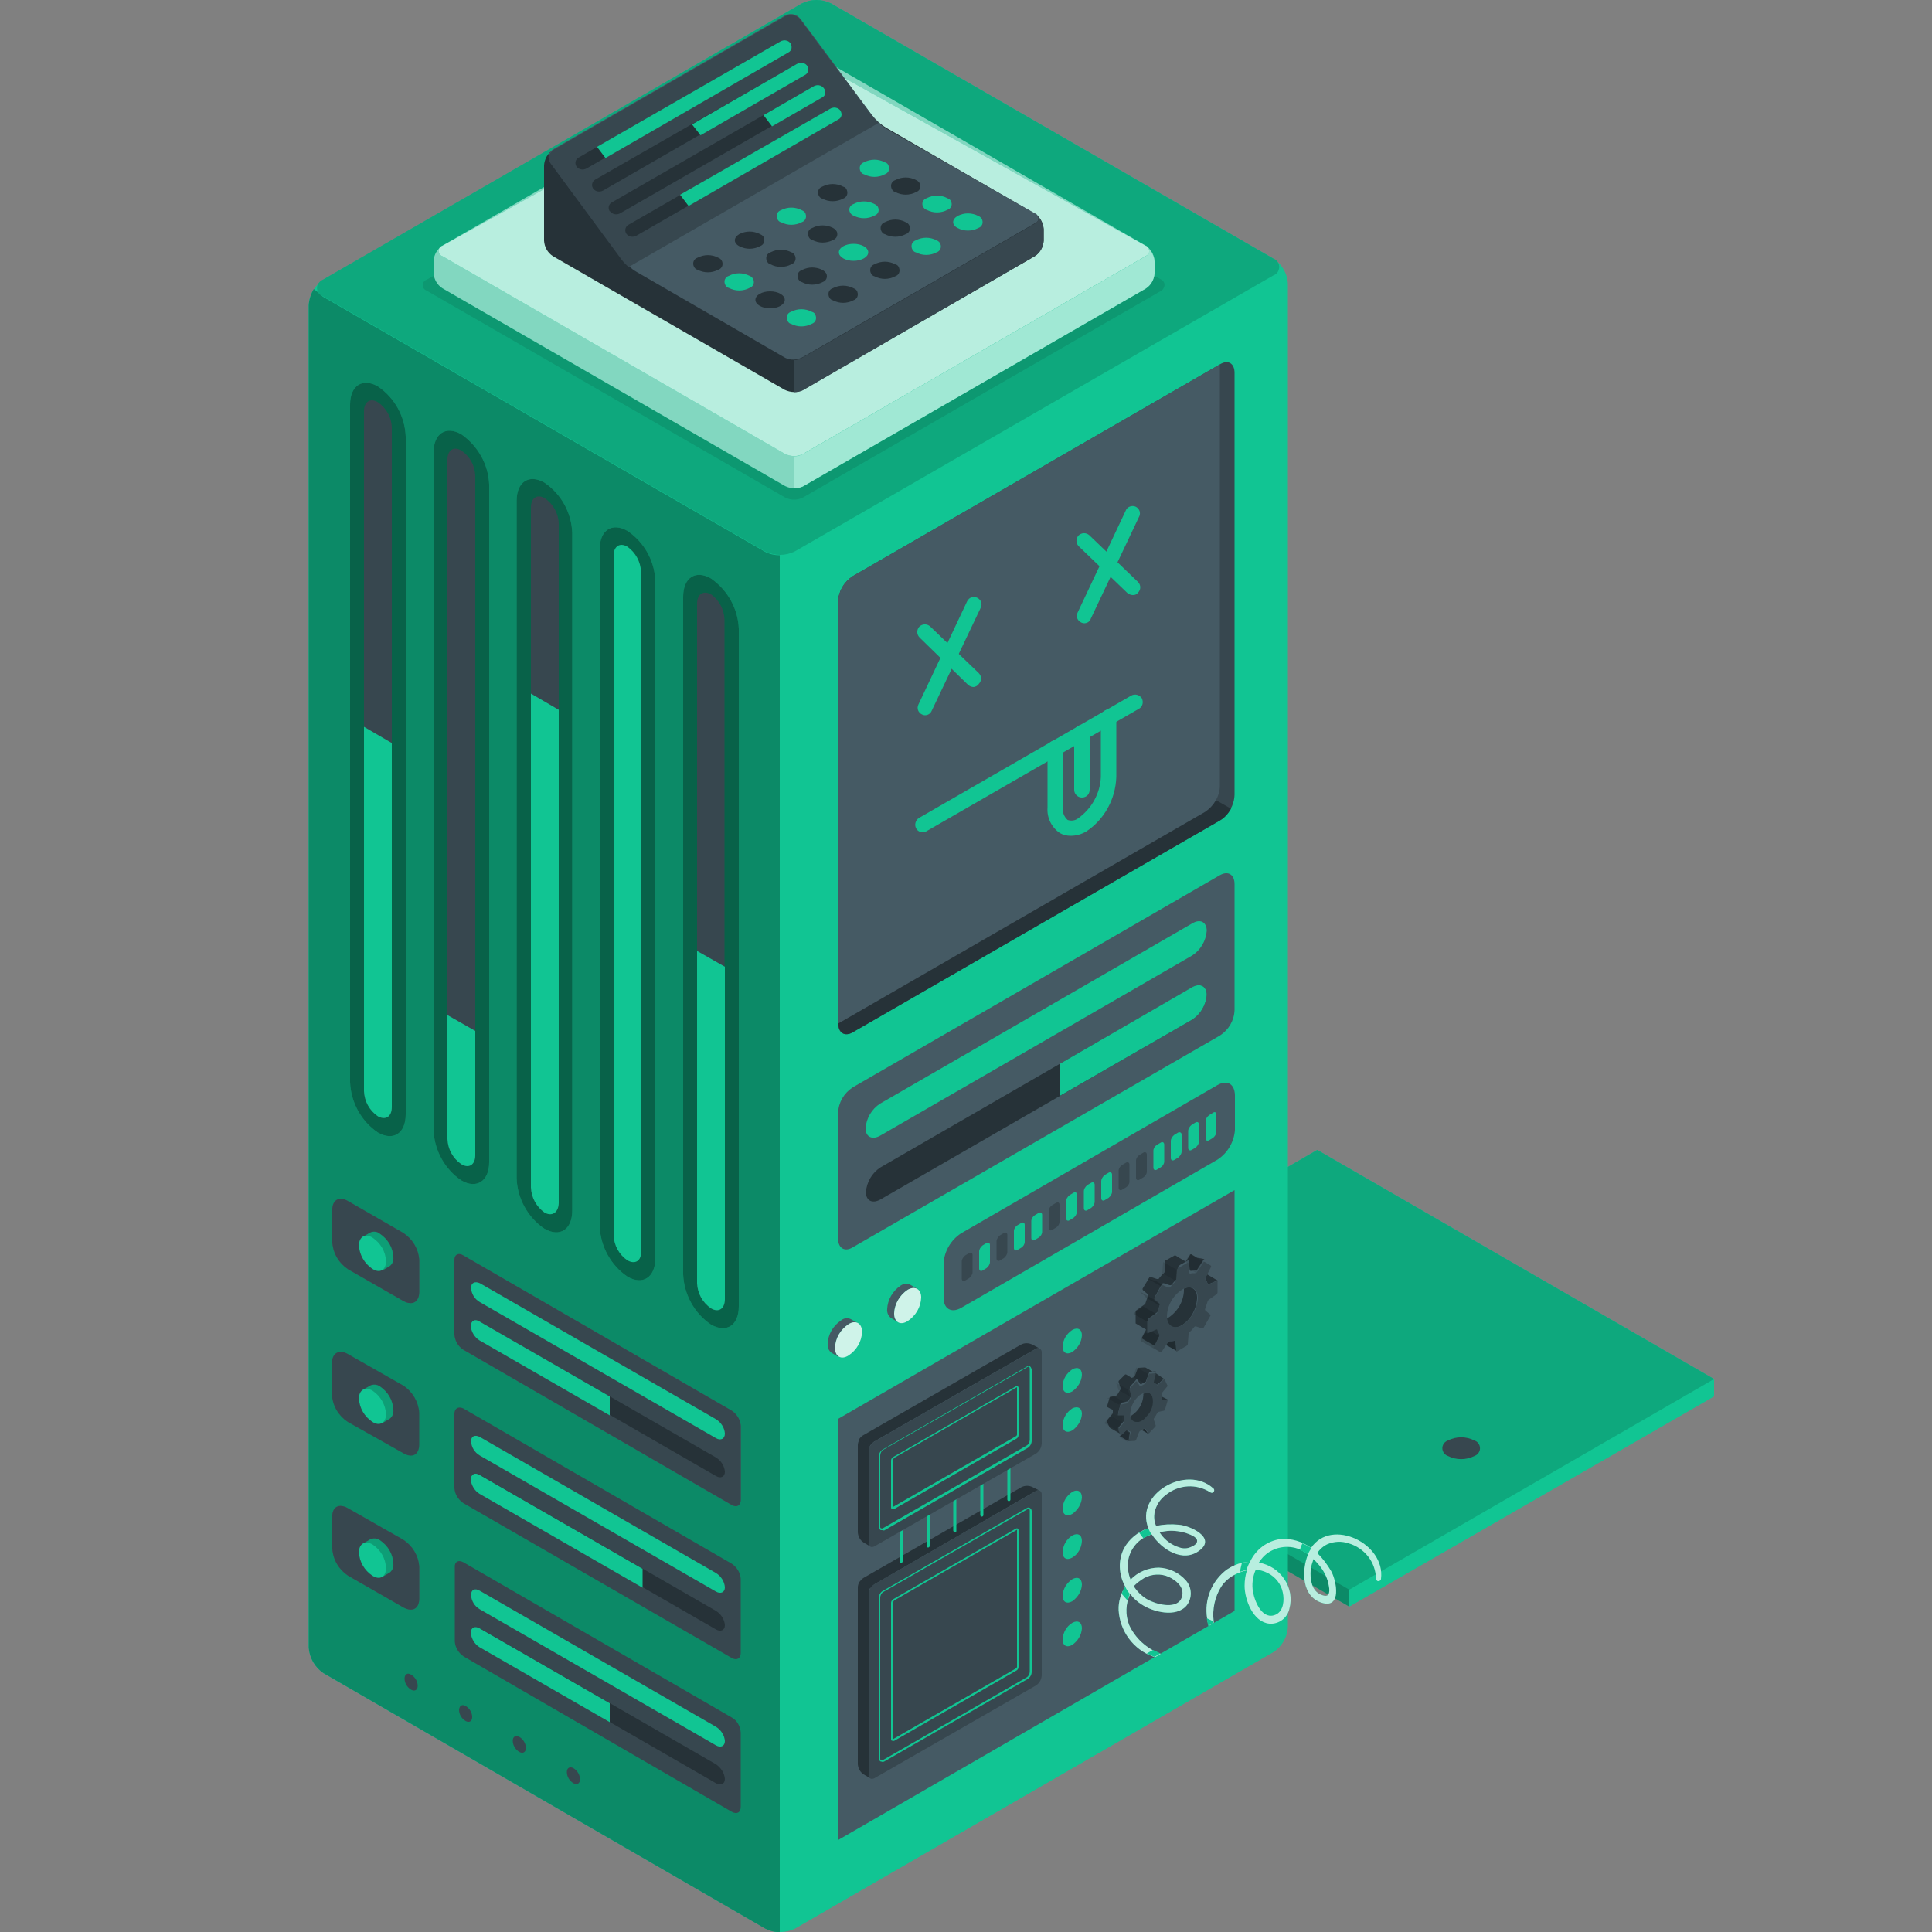 <?xml version="1.0" encoding="utf-8"?>
<!-- Generator: Adobe Illustrator 28.2.0, SVG Export Plug-In . SVG Version: 6.00 Build 0)  -->
<svg version="1.1" id="Layer_1" xmlns="http://www.w3.org/2000/svg" xmlns:xlink="http://www.w3.org/1999/xlink" x="0px" y="0px"
	 viewBox="0 0 500 500" style="enable-background:new 0 0 500 500;" xml:space="preserve">
<rect x="0" y="0" width="500" height="500" fill="#808080" stroke="none"/>
<style type="text/css">
	.st0{fill:#11C593;}
	.st1{opacity:0.15;enable-background:new    ;}
	.st2{fill:#37474F;}
	.st3{opacity:0.3;enable-background:new    ;}
	.st4{fill:#455A64;}
	.st5{fill:#263238;}
	.st6{opacity:0.1;enable-background:new    ;}
	.st7{opacity:5.000000e-02;enable-background:new    ;}
	.st8{fill:none;}
	.st9{opacity:0.7;fill:#FFFFFF;enable-background:new    ;}
	.st10{opacity:0.5;enable-background:new    ;}
	.st11{opacity:0.2;enable-background:new    ;}
	.st12{opacity:0.8;fill:#FFFFFF;enable-background:new    ;}
	.st13{opacity:0.5;fill:#FFFFFF;enable-background:new    ;}
	.st14{opacity:0.6;fill:#FFFFFF;enable-background:new    ;}
</style>
<g id="freepik--Gate--inject-2">
	<g id="freepik--gate--inject-2">
		<polygon class="st0" points="349.2,415.8 246.6,356.6 246.6,352.1 340.9,297.6 443.6,356.9 443.6,361.4 		"/>
		<polygon class="st0" points="246.6,352.1 349.2,411.4 443.6,356.9 340.9,297.6 		"/>
		<polygon class="st1" points="246.6,352.1 349.2,411.4 443.6,356.9 340.9,297.6 		"/>
		<path class="st2" d="M374.7,376.8c2.2,1.1,4.7,1.1,6.9,0c1.1-0.4,1.7-1.6,1.3-2.7c-0.2-0.6-0.7-1.1-1.3-1.3
			c-2.2-1.1-4.7-1.1-6.9,0c-1.1,0.4-1.7,1.6-1.3,2.7C373.6,376.1,374.1,376.6,374.7,376.8z"/>
		<polygon class="st3" points="349.2,411.4 349.2,415.8 246.6,356.6 246.6,352.1 		"/>
	</g>
</g>
<g id="freepik--Server--inject-2">
	<g id="freepik--server--inject-2_00000181772158403213446740000004363550399975299996_">
		<path class="st0" d="M215.1,0.9l114.4,66c2.3,1.5,3.7,3.9,3.8,6.6V421c-0.1,2.7-1.6,5.2-3.8,6.6l-123.7,71.5
			c-2.4,1.2-5.2,1.2-7.7,0L83.7,433c-2.2-1.5-3.6-3.9-3.8-6.6V79c0.1-2.7,1.6-5.2,3.8-6.6L207.5,0.9C209.9-0.3,212.7-0.3,215.1,0.9z
			"/>
		<path class="st0" d="M79.9,79v347.4c0.2,2.7,1.6,5.1,3.8,6.6l114.3,66.1c1.2,0.6,2.5,1,3.8,0.9V143.7c-1.3,0-2.7-0.3-3.8-0.9
			l-114.4-66l-1-0.9l-1.4-1.1C80.5,76,80,77.5,79.9,79z"/>
		<path class="st3" d="M79.9,79v347.4c0.2,2.7,1.6,5.1,3.8,6.6l114.3,66.1c1.2,0.6,2.5,1,3.8,0.9V143.7c-1.3,0-2.7-0.3-3.8-0.9
			l-114.4-66l-1-0.9l-1.4-1.1C80.5,76,80,77.5,79.9,79z"/>
		<path class="st0" d="M83.7,72.3L207.5,0.9c2.4-1.2,5.2-1.2,7.6,0l114.4,66c1.2,0.4,1.9,1.8,1.4,3c-0.2,0.7-0.8,1.2-1.4,1.4
			l-123.8,71.4c-2.4,1.2-5.2,1.2-7.7,0l-114.4-66c-1.2-0.4-1.9-1.8-1.4-3C82.5,73.1,83,72.6,83.7,72.3z"/>
		<path class="st1" d="M83.7,72.3L207.5,0.9c2.4-1.2,5.2-1.2,7.6,0l114.4,66c1.2,0.4,1.9,1.8,1.4,3c-0.2,0.7-0.8,1.2-1.4,1.4
			l-123.8,71.4c-2.4,1.2-5.2,1.2-7.7,0l-114.4-66c-1.2-0.4-1.9-1.8-1.4-3C82.5,73.1,83,72.6,83.7,72.3z"/>
		<polygon class="st4" points="319.5,308 216.9,367.2 216.9,476.2 319.5,416.9 		"/>
		<path class="st5" d="M269.1,385.8c-0.3-0.2-0.8-0.1-1.1,0.1L226.3,410c-0.4,0.3-0.8,0.7-1.1,1.1l-2.8-1.6c0.3-0.5,0.6-0.8,1-1.1
			l40.9-23.5c0.9-0.5,2.1-0.5,3,0L269.1,385.8z"/>
		<path class="st2" d="M224.8,412.5v46.8c0,1,0.7,1.3,1.5,0.9l41.8-24c0.9-0.6,1.4-1.5,1.5-2.6v-46.8c0-1-0.7-1.3-1.5-0.9L226.3,410
			C225.4,410.5,224.8,411.5,224.8,412.5z"/>
		<path class="st5" d="M225.2,460.2l-1.7-1c-0.9-0.6-1.4-1.5-1.5-2.6v-45.8c0-0.5,0.2-1,0.4-1.5l2.8,1.6c-0.3,0.5-0.4,1-0.4,1.5
			v46.8C224.7,459.7,224.9,460,225.2,460.2z"/>
		<path class="st0" d="M228.1,455.9c-0.1,0-0.2,0-0.3-0.1c-0.3-0.2-0.4-0.5-0.4-0.8v-41.6c0.1-0.7,0.5-1.4,1.1-1.7l37.2-21.4
			c0.3-0.2,0.6-0.2,0.9,0c0.3,0.2,0.4,0.5,0.4,0.8v41.6c0,0.7-0.4,1.4-1,1.8l-37.2,21.4C228.5,456,228.3,456,228.1,455.9z
			 M266.2,390.5c-0.1,0-0.2,0-0.3,0.1L228.6,412c-0.5,0.3-0.8,0.9-0.8,1.5v41.6c0,0.2,0,0.4,0.2,0.4c0.1,0.1,0.3,0.1,0.5,0l0,0
			l37.2-21.4c0.5-0.3,0.8-0.9,0.8-1.5V391c0-0.2,0-0.4-0.2-0.4C266.3,390.5,266.2,390.5,266.2,390.5z"/>
		<path class="st0" d="M231,450.5c-0.1,0-0.1,0-0.2,0c-0.2-0.1-0.2-0.3-0.2-0.4v-35.3c0-0.3,0.2-0.7,0.5-0.9l31.8-18.3
			c0.2-0.1,0.4-0.1,0.5,0c0.2,0.1,0.2,0.3,0.2,0.5v35.3c0,0.4-0.2,0.7-0.5,0.9l-31.8,18.3C231.3,450.5,231.2,450.5,231,450.5z
			 M263.2,395.9L263.2,395.9l-31.8,18.3c-0.1,0.1-0.2,0.3-0.3,0.5v35.4l0,0l31.8-18.3c0.2-0.1,0.3-0.3,0.3-0.5l0,0v-35.3
			C263.2,396.1,263.3,396,263.2,395.9C263.3,395.9,263.3,395.9,263.2,395.9L263.2,395.9z"/>
		<path class="st0" d="M233.2,404.5c-0.2,0-0.4-0.2-0.4-0.4v-10c0-0.2,0.2-0.4,0.4-0.4c0.2,0,0.4,0.2,0.4,0.4c0,0,0,0,0,0v10
			C233.6,404.3,233.4,404.5,233.2,404.5z"/>
		<path class="st0" d="M240.2,400.5c-0.2,0-0.4-0.2-0.4-0.4v-10c0-0.2,0.2-0.4,0.4-0.4c0.2,0,0.4,0.2,0.4,0.4v10
			C240.6,400.3,240.4,400.5,240.2,400.5z"/>
		<path class="st0" d="M247.1,396.5c-0.2,0-0.4-0.2-0.4-0.4c0,0,0,0,0,0v-10c0-0.2,0.3-0.4,0.5-0.3c0.2,0,0.3,0.2,0.3,0.3v10
			C247.6,396.3,247.4,396.5,247.1,396.5z"/>
		<path class="st0" d="M254.1,392.5c-0.2,0-0.4-0.2-0.4-0.4v-10c0-0.2,0.3-0.4,0.5-0.3c0.2,0,0.3,0.2,0.3,0.3v10
			C254.5,392.3,254.3,392.5,254.1,392.5z"/>
		<path class="st0" d="M261.1,388.5c-0.2,0-0.4-0.2-0.4-0.4v-10c0-0.2,0.2-0.4,0.4-0.4c0.2,0,0.4,0.2,0.4,0.4c0,0,0,0,0,0v10
			C261.5,388.3,261.3,388.5,261.1,388.5C261.1,388.5,261.1,388.5,261.1,388.5z"/>
		<path class="st5" d="M269.1,349c-0.3-0.2-0.8-0.1-1.1,0.1l-41.8,24c-0.4,0.3-0.8,0.7-1.1,1.1l-2.8-1.6c0.2-0.5,0.6-0.8,1-1.1
			l40.9-23.5c0.9-0.5,2-0.5,3,0L269.1,349z"/>
		<path class="st2" d="M224.8,375.7v23.6c0,1,0.7,1.3,1.5,0.9l41.8-24c0.9-0.6,1.4-1.5,1.5-2.6v-23.6c0-0.9-0.7-1.3-1.5-0.9
			l-41.8,24C225.4,373.7,224.8,374.6,224.8,375.7z"/>
		<path class="st5" d="M225.2,400.2l-1.7-1c-0.9-0.6-1.4-1.5-1.5-2.6v-22.6c0-0.5,0.2-1,0.4-1.5l2.8,1.6c-0.3,0.5-0.4,1-0.4,1.5
			v23.6C224.7,399.7,224.9,400,225.2,400.2z"/>
		<path class="st0" d="M228.1,396c-0.1,0-0.2,0-0.3-0.1c-0.3-0.2-0.4-0.5-0.4-0.8v-18.3c0.1-0.7,0.5-1.4,1.1-1.7l37.2-21.4
			c0.4-0.3,0.9-0.2,1.1,0.2c0.1,0.2,0.2,0.4,0.2,0.6v18.4c0,0.7-0.4,1.4-1,1.8l-37.2,21.4C228.5,396,228.3,396,228.1,396z
			 M266.2,353.7c-0.1,0-0.2,0-0.3,0.1l-37.3,21.4c-0.5,0.3-0.8,0.9-0.8,1.5v18.4c0,0.2,0,0.4,0.2,0.4c0.1,0.1,0.3,0.1,0.5,0l0,0
			l37.2-21.4c0.5-0.3,0.8-0.9,0.8-1.5v-18.4c0-0.2,0-0.3-0.2-0.4H266.2z"/>
		<path class="st0" d="M231,390.5c-0.1,0-0.1,0-0.2,0c-0.2-0.1-0.2-0.3-0.2-0.4V378c0-0.4,0.2-0.7,0.5-0.9l31.8-18.3
			c0.2-0.1,0.3-0.1,0.5,0c0.2,0.1,0.2,0.3,0.2,0.4v12.2c0,0.4-0.2,0.7-0.5,0.9l-31.8,18.3C231.3,390.6,231.1,390.6,231,390.5z
			 M263.2,359L263.2,359l-31.8,18.3c-0.1,0.1-0.2,0.3-0.3,0.5V390l0,0l31.8-18.3c0.2-0.1,0.3-0.3,0.3-0.5l0,0L263.2,359
			C263.1,359,263.2,359.1,263.2,359L263.2,359z"/>
		<path class="st0" d="M277.5,344.2c-1.5,1-2.4,2.5-2.5,4.3c0,1.6,1.1,2.2,2.5,1.4c1.4-1,2.4-2.5,2.5-4.3
			C280,344,278.9,343.4,277.5,344.2z"/>
		<path class="st0" d="M277.5,386.1c-1.5,1-2.4,2.5-2.5,4.3c0,1.6,1.1,2.2,2.5,1.4c1.4-1,2.4-2.5,2.5-4.3
			C280,386,278.9,385.3,277.5,386.1z"/>
		<path class="st0" d="M277.5,397.4c-1.5,0.9-2.4,2.5-2.5,4.3c0,1.6,1.1,2.2,2.5,1.4c1.5-0.9,2.4-2.5,2.5-4.3
			C280,397.2,278.9,396.6,277.5,397.4z"/>
		<path class="st0" d="M277.5,408.7c-1.5,1-2.4,2.5-2.5,4.3c0,1.6,1.1,2.2,2.5,1.4c1.4-1,2.4-2.5,2.5-4.3
			C280,408.5,278.9,407.9,277.5,408.7z"/>
		<path class="st0" d="M277.5,420c-1.5,0.9-2.4,2.5-2.5,4.3c0,1.6,1.1,2.2,2.5,1.4c1.4-1,2.4-2.5,2.5-4.3
			C280,419.8,278.9,419.2,277.5,420z"/>
		<path class="st0" d="M277.5,354.4c-1.5,1-2.4,2.5-2.5,4.3c0,1.6,1.1,2.2,2.5,1.4c1.4-1,2.4-2.5,2.5-4.3
			C280,354.2,278.9,353.6,277.5,354.4z"/>
		<path class="st0" d="M277.5,364.5c-1.5,1-2.4,2.5-2.5,4.3c0,1.6,1.1,2.2,2.5,1.4c1.4-1,2.4-2.5,2.5-4.3
			C280,364.4,278.9,363.8,277.5,364.5z"/>
		<path class="st5" d="M304.5,349.5l-0.2-2.3c0-0.1-0.1-0.2-0.3-0.2c0,0,0,0-0.1,0c-0.4,0.1-0.8,0.1-1.1,0.1c-0.2,0-0.4,0.1-0.5,0.2
			l-0.5,0.8l2.7,1.5C304.5,349.6,304.5,349.5,304.5,349.5z M306.4,333.5c0,0.2,0,0.4,0,0.5c-0.1,2.8-1.6,5.4-4,7l-0.5,0.3
			c0.2,2.1,1.9,2.9,3.9,1.7c2.4-1.5,3.8-4.1,4-6.9C309.9,333.7,308.4,332.6,306.4,333.5z M315.1,331.4l-2.7-1.6l-0.4,0.8
			c-0.1,0.2-0.1,0.3,0,0.5c0.2,0.3,0.4,0.7,0.5,1c0,0.1,0.2,0.2,0.3,0.2c0,0,0,0,0.1,0l2.1-0.9C314.9,331.4,315,331.4,315.1,331.4
			L315.1,331.4z M309.8,325.5l-1.5-0.9h-0.2l0,0l0,0l0,0l-1.2,1.9l-1.6-0.9l0,0l-1.1-0.7l0,0H304l-1.6,0.9l-0.7,0.4h-0.1v0.1l0,0
			l0,0l0,0c0,0,0,0.1,0,0.1l-0.2,2.6c0,0,0,0.1,0,0.1c0,0,0,0.1,0,0.1c0,0.1-0.1,0.2-0.2,0.3c-0.5,0.4-0.9,0.9-1.3,1.4
			c0,0.1-0.1,0.1-0.2,0.1c-0.1,0-0.2,0-0.3,0l-1.5-0.5h-0.3h-0.1l0,0l-0.7,1.2l-0.8,1.3l-0.3,0.5c0,0.1,0,0.2,0,0.2
			c0,0.1,0.1,0.2,0.1,0.2l1.2,1l0.1,0.1c0,0.1,0,0.1,0,0.2c0,0,0,0.1,0,0.1c-0.2,0.6-0.4,1.2-0.6,1.8c0,0.1-0.1,0.2-0.1,0.3
			l-0.2,0.2l-2.1,1.5c0,0-0.1,0.1-0.2,0.2c0,0.1,0,0.2,0,0.3v2.7c0,0.1,0,0.1,0,0.2l2.7,1.6l-1,2c-0.1,0.1,0,0.3,0.1,0.4l3.3,1.9
			h0.1c0,0-0.1-0.1-0.1-0.1c0-0.1,0-0.2,0-0.3l1.4-2.8c0,0,0-0.1,0-0.1c0.1-0.1,0.1-0.3,0-0.4c-0.2-0.3-0.3-0.7-0.5-1
			c0-0.1-0.2-0.2-0.3-0.2c0,0,0,0-0.1,0l-1.1,0.5l-1,0.5c-0.1,0-0.1,0-0.2,0c-0.1,0-0.1-0.1-0.1-0.2v-2.7c0-0.1,0-0.2,0.1-0.3
			c0,0,0-0.1,0.2-0.2l2.1-1.5c0.1,0,0.1-0.1,0.2-0.2c0.1-0.1,0.1-0.2,0.1-0.3c0.1-0.6,0.3-1.2,0.6-1.8c0-0.1,0-0.1,0-0.2
			c0-0.1-0.1-0.2-0.1-0.3l-1.2-1c-0.1-0.1-0.1-0.1-0.1-0.2c0-0.1,0-0.2,0-0.2l0.5-0.9l0.6-1.1l0.6-1.1c0.1-0.1,0.2-0.2,0.3-0.2h0.2
			l1.5,0.5c0.1,0,0.2,0,0.3,0c0.1,0,0.1-0.1,0.2-0.1c0.4-0.5,0.8-1,1.3-1.4c0.1-0.1,0.2-0.2,0.2-0.3c0-0.1,0-0.1,0-0.2l0.2-2.6
			c0,0,0-0.1,0-0.1c0-0.1,0.1-0.2,0.2-0.3l0.4-0.3l0.9-0.5l1-0.6c0,0,0.1,0,0.2,0l0,0c0,0,0.1,0.1,0.1,0.2l0.1,1.2l0.1,1.1
			c0,0.1,0.1,0.2,0.3,0.2c0,0,0,0,0.1,0c0.4-0.1,0.8-0.1,1.1-0.1c0.1,0,0.2,0,0.3-0.1c0.1,0,0.1-0.1,0.1-0.1l1.7-2.6
			c0.1-0.1,0.3-0.2,0.4-0.1L309.8,325.5z"/>
		<path class="st6" d="M304.5,328.6c0,0,0,0.1,0,0.1l-0.2,2.6c0,0.1,0,0.1,0,0.2l-3.5-2l0,0v-0.1c0,0,0-0.1,0-0.1l0.2-2.6
			c0,0,0-0.1,0-0.1L304.5,328.6z"/>
		<path class="st1" d="M302.5,333.4c-0.1,0-0.2,0-0.3,0l-1.5-0.5h-0.2l-3.5-2h0.1l1.5,0.5c0.1,0,0.2,0,0.3,0L302.5,333.4z"/>
		<path class="st1" d="M300,337.8l-3.5-2l0,0c0,0,0-0.1,0-0.2l-0.1-0.1l-1.2-1c-0.1-0.1-0.1-0.1-0.1-0.2l3.5,2c0,0.1,0,0.2,0.1,0.2
			l1.2,1C300,337.6,300,337.7,300,337.8z"/>
		<path class="st1" d="M300,345.8c0,0,0,0.1,0,0.1l-1.4,2.8c0,0.1,0,0.2,0,0.3l0,0l0,0l-3.3-1.9c-0.1-0.1-0.2-0.3-0.1-0.4l1-2
			l0.7,0.4l0,0c0.1,0,0.1,0,0.2,0l1-0.5L300,345.8z"/>
		<path class="st1" d="M304.5,349.5c0,0,0,0.1,0,0.1l-2.7-1.5l0.5-0.8c0.1-0.1,0.3-0.2,0.5-0.2c0.4,0,0.8,0,1.1-0.1
			c0.1,0,0.3,0,0.3,0.2c0,0,0,0,0,0.1L304.5,349.5z"/>
		<path class="st6" d="M311.7,326.6c-0.1-0.1-0.3,0-0.4,0.1l-1.7,2.6c0,0.1-0.1,0.1-0.1,0.1l-1-0.6l-0.9-0.5l-0.1-1.2
			c0,0,0-0.1-0.1-0.2l0,0l-0.7-0.4l1.2-1.9l0,0l0,0l0,0l0,0c0.1,0,0.1,0,0.2,0l1.5,0.9L311.7,326.6z"/>
		<path class="st1" d="M299.3,340.1c0,0.1-0.1,0.1-0.2,0.2l-2.1,1.5c0,0-0.1,0.1-0.2,0.2l-3.5-2c0,0,0.1-0.1,0.2-0.2l2.1-1.5
			l0.2-0.2L299.3,340.1z"/>
		<path class="st2" d="M314.9,331.5l-2.1,0.9c-0.1,0.1-0.3,0-0.3-0.1c0,0,0,0,0-0.1c-0.1-0.4-0.3-0.7-0.5-1c-0.1-0.2-0.1-0.3,0-0.5
			l1.4-2.8c0.1-0.2,0-0.3-0.1-0.4l-1.5-0.9c-0.1-0.1-0.3,0-0.4,0.1l-1.7,2.6c-0.1,0.1-0.3,0.2-0.5,0.2c-0.4,0-0.8,0-1.1,0.1
			c-0.1,0-0.3,0-0.3-0.2c0,0,0,0,0-0.1l-0.2-2.3c0-0.1-0.1-0.2-0.2-0.2c0,0-0.1,0-0.1,0l-2.4,1.4c-0.2,0.1-0.3,0.3-0.3,0.4l-0.2,2.6
			c0,0.2-0.1,0.4-0.2,0.5c-0.5,0.4-0.9,0.9-1.3,1.4c-0.1,0.1-0.3,0.2-0.5,0.1l-1.5-0.5c-0.2-0.1-0.3,0-0.4,0.2l-1.7,3
			c-0.1,0.1-0.1,0.3,0,0.4l1.2,1c0.1,0.1,0.2,0.3,0.1,0.5c-0.2,0.6-0.4,1.2-0.6,1.8c0,0.2-0.1,0.3-0.3,0.5l-2.1,1.5
			c-0.1,0.1-0.2,0.3-0.2,0.5v2.7c0,0.1,0.1,0.2,0.1,0.2c0,0,0.1,0,0.1,0l2.1-0.9c0.1-0.1,0.3,0,0.3,0.1c0,0,0,0,0,0.1
			c0.1,0.4,0.3,0.7,0.5,1c0.1,0.2,0.1,0.3,0,0.5l-1.4,2.8c-0.1,0.2,0,0.3,0.1,0.4l1.5,0.9c0.1,0.1,0.3,0.1,0.4,0l1.7-2.6
			c0.1-0.1,0.3-0.2,0.5-0.2c0.4,0,0.8,0,1.1-0.1c0.1,0,0.3,0,0.3,0.2c0,0,0,0,0,0.1l0.2,2.3c0,0.2,0.1,0.2,0.3,0.1l2.4-1.4
			c0.1-0.1,0.2-0.3,0.3-0.4l0.2-2.6c0-0.2,0.1-0.4,0.2-0.5c0.5-0.4,0.9-0.9,1.3-1.4c0.1-0.1,0.3-0.2,0.5-0.1l1.5,0.5
			c0.2,0,0.3,0,0.4-0.2l1.7-3c0.1-0.1,0.1-0.3,0-0.4l-1.2-1c-0.1-0.1-0.2-0.3-0.1-0.5c0.2-0.6,0.4-1.2,0.6-1.8
			c0-0.2,0.1-0.3,0.3-0.5l2.1-1.5c0.1-0.1,0.2-0.3,0.2-0.5v-2.7c0.1-0.1,0.1-0.2,0-0.3S315,331.4,314.9,331.5z M306,342.9
			c-2.2,1.3-4,0.2-4-2.3c0.1-2.8,1.6-5.4,4-6.9c2.2-1.3,4-0.2,4,2.3C309.8,338.8,308.3,341.4,306,342.9L306,342.9z"/>
		<path class="st5" d="M298.7,355.1h-0.1l0,0l0,0l-0.6-0.3l-1.6-0.9l0,0h-0.1h-0.2l-1.5,0.1h-0.1l0,0l0,0l0,0l0,0l-0.8,2.1
			c0,0.1-0.1,0.1-0.1,0.2l-0.2,0.1l-0.5,0.2l-1.5-0.9l0,0c-0.1,0-0.1,0-0.2,0l-1.2,1.2l-0.5,0.5c0,0,0,0.1,0,0.1v0.1
			c0,0,0,0.1,0,0.1l0,0l0.5,1.5c0,0,0,0.1,0,0.2c0,0.1,0,0.1,0,0.2c-0.3,0.4-0.5,0.8-0.8,1.3c0,0.1-0.1,0.1-0.2,0.2
			c-0.1,0-0.1,0.1-0.2,0.1l-1.4,0.3h-0.1c0,0-0.1,0-0.1,0l0,0c0,0,0,0.1,0,0.1l-0.5,1.7l-0.2,0.6c0,0.1,0,0.1,0,0.2l0,0l0.9,0.5h0.1
			l0.5,0.3l0,0c0,0.2,0,0.4,0,0.6c0,0.1,0,0.3-0.1,0.4l-1.4,1.7c0,0.1,0,0.1,0,0.2l0,0c0,0.1,0,0.1,0,0.2l0.7,1.5l0,0l0,0l2.8,1.6
			h0.1l0,0v-0.1l-0.3-0.7l-0.3-0.6c0-0.1,0-0.1,0-0.2c0-0.1,0-0.1,0.1-0.2l1.4-1.7c0-0.1,0-0.1,0-0.2c0-0.1,0-0.1,0-0.2
			c0-0.4,0-0.8,0-1.2c0-0.1-0.1-0.2-0.2-0.2h-1.3h-0.1l0,0c0,0,0-0.1,0-0.2l0.3-1.1l0,0l0.3-1.2v-0.1c0.1-0.1,0.2-0.1,0.3-0.2
			l1.4-0.3c0.1,0,0.1,0,0.2-0.1c0.1,0,0.1-0.1,0.2-0.2c0.2-0.4,0.5-0.9,0.8-1.3c0-0.1,0-0.1,0-0.2c0-0.1,0-0.1,0-0.2l-0.5-1.5
			c0-0.1,0-0.1,0-0.2l0,0c0-0.1,0.1-0.1,0.1-0.2l1.1-1.2l0.5-0.6c0,0,0.2-0.1,0.2,0l0,0l0,0l0.8,1.2c0,0,0.2,0,0.3,0
			c0.3-0.2,0.6-0.4,0.9-0.5c0.1,0,0.1-0.1,0.2-0.1c0.1-0.1,0.1-0.1,0.1-0.2l0.8-2.2v-0.1l0.5-0.1l1.2-0.1h0.1L298.7,355.1z
			 M292.4,370.9c0-0.1,0-0.2-0.1-0.3c-0.2-0.1-0.5-0.2-0.6-0.4c-0.1-0.1-0.2-0.1-0.3,0l-1.5,1.4c-0.1,0-0.1,0-0.2,0l1.5,0.9l0.9,0.5
			c0,0,0-0.1,0-0.1L292.4,370.9z M299,355.3c0,0,0,0.1,0,0.2l-0.5,2.1c0,0.1,0,0.2,0.2,0.3c0.2,0.1,0.4,0.2,0.6,0.4c0,0,0.2,0,0.3,0
			l1.5-1.4c0.1,0,0.2-0.1,0.2,0L299,355.3z M297.1,371l-0.8-1.2c0-0.1-0.2-0.1-0.3,0l-0.5,0.3L297.1,371L297.1,371z M298.3,361.4
			c-0.2-0.5-0.6-0.9-1.2-0.9h-0.2c-0.4,0-0.7,0.1-1,0.2c0,0.1,0,0.3,0,0.4c-0.1,2.1-1.2,4-3,5.2l-0.3,0.2c0,0.3,0.1,0.5,0.2,0.8
			c0.2,0.6,0.8,1,1.4,0.9h0.6c0.7-0.2,1.4-0.7,1.9-1.3C298.2,365.5,298.8,363.4,298.3,361.4L298.3,361.4z M300.6,361.4
			c0,0.2,0,0.4,0,0.6c0,0.1,0.1,0.2,0.2,0.2c0,0,0,0,0,0h1.3h0.1L300.6,361.4z"/>
		<path class="st1" d="M297.1,371L297.1,371l-1.6-0.9l0.5-0.3c0.1-0.1,0.3-0.1,0.3,0L297.1,371z"/>
		<path class="st6" d="M291.9,373.1c0,0,0,0.1,0,0.1l-0.9-0.5l-1.5-0.9c0.1,0,0.1,0,0.2,0l1.5-1.4c0.1-0.1,0.2-0.1,0.3,0
			c0.2,0.2,0.4,0.3,0.6,0.4c0.1,0,0.2,0.2,0.1,0.3L291.9,373.1z"/>
		<path class="st6" d="M290.4,368c0,0.1-0.1,0.1-0.1,0.2l-1.4,1.7c0,0.1,0,0.1,0,0.2l-3-1.7c0-0.1,0-0.1,0-0.2l1.4-1.7
			c0,0,0-0.1,0.1-0.1L290.4,368z"/>
		<path class="st7" d="M290.4,366.6c0,0.4,0,0.8,0,1.2c0,0.1,0,0.1,0,0.2l-3-1.7c0-0.1,0-0.2,0-0.2c0-0.2,0-0.4,0-0.6l1.4,0.8l0,0
			h0.1h1.3c0.1-0.1,0.2,0,0.3,0.1C290.5,366.4,290.5,366.5,290.4,366.6z"/>
		<path class="st6" d="M291.4,363c-0.1,0-0.1,0-0.2,0l-1.4,0.3c-0.1,0-0.2,0.1-0.3,0.2l-3-1.7l0,0c0,0,0,0,0.1,0h0.1l1.4-0.3
			c0.1,0,0.1-0.1,0.2-0.1L291.4,363z"/>
		<path class="st6" d="M292.4,361.2c0,0.1,0,0.1,0,0.2l-3-1.7c0-0.1,0-0.1,0-0.2l-0.5-1.5l0,0c0,0,0,0,0-0.1l3,1.7
			c0,0.1,0,0.1,0,0.2L292.4,361.2z"/>
		<path class="st6" d="M297.2,355.6v0.1l-0.8,2.1c0,0.1-0.1,0.2-0.2,0.2l-3-1.7l0,0l0.1-0.2l0.8-2.2l0,0l0,0L297.2,355.6z"/>
		<path class="st8" d="M297.2,355.6c0.1-0.1,0.2-0.1,0.2-0.1h0.3"/>
		<path class="st2" d="M302.2,362.3h-0.1h-1.3c-0.1,0-0.2-0.1-0.2-0.2c0,0,0,0,0,0c0-0.2,0-0.4,0-0.6c0-0.2,0-0.4,0-0.6
			c0-0.1,0.1-0.3,0.1-0.4l1.4-1.7c0.1-0.1,0.1-0.2,0-0.3l-0.7-1.5l0,0c0,0-0.1,0-0.2,0l-1.5,1.4c-0.1,0.1-0.3,0.1-0.3,0
			c-0.2-0.2-0.4-0.3-0.6-0.4c-0.1,0-0.2-0.1-0.2-0.3l0.5-2.1c0,0,0-0.1,0-0.2c0,0-0.1,0-0.1,0l-1.2,0.1h-0.3c-0.1,0-0.2,0.1-0.2,0.1
			v0.1l-0.8,2.2c0,0.1-0.1,0.1-0.1,0.2c0,0-0.1,0.1-0.2,0.1c-0.3,0.2-0.6,0.3-0.9,0.5c-0.1,0-0.3,0-0.3,0l-0.8-1.2l0,0
			c0,0-0.1,0-0.2,0l-0.5,0.6l-1.1,1.2c-0.1,0-0.1,0.1-0.1,0.2c0,0.1,0,0.1,0,0.2l0.5,1.5c0,0.1,0,0.1,0,0.2c0,0.1,0,0.1,0,0.2
			c-0.3,0.4-0.5,0.8-0.8,1.3c0,0.1-0.1,0.1-0.2,0.2c0,0-0.1,0.1-0.2,0.1l-1.4,0.3c-0.1,0-0.2,0.1-0.3,0.2v0.1l-0.3,1.2l0,0l-0.3,1.1
			c0,0,0,0.1,0,0.2l0,0h0.1h1.3c0.1,0,0.2,0.1,0.2,0.2c0,0.4,0,0.8,0,1.2c0,0.1,0,0.1,0,0.2c0,0.1,0,0.1,0,0.2l-1.4,1.7
			c-0.1,0.1-0.1,0.2-0.1,0.3l0.3,0.6v0.1l0.1,0.2l0.1,0.2v0.2v0.1l0,0l0,0c0.1,0,0.1,0,0.2,0l1.5-1.4c0.1-0.1,0.2-0.1,0.3,0
			c0.2,0.2,0.4,0.3,0.6,0.4c0.1,0,0.2,0.2,0.1,0.3l-0.5,2.1c0,0,0,0.1,0,0.1c0,0,0.1,0,0.1,0l1.5-0.1c0.1,0,0.3-0.1,0.3-0.2l0.8-2.1
			c0.1-0.1,0.2-0.3,0.3-0.3l0.5-0.3l0.5-0.3c0.1-0.1,0.3-0.1,0.3,0l0.8,1.2l0,0c0.1,0.1,0.2,0.1,0.2,0l1.6-1.7
			c0.1-0.1,0.1-0.2,0.1-0.3l-0.5-1.5c0-0.1,0-0.3,0.1-0.4c0.3-0.4,0.5-0.8,0.8-1.3c0.1-0.1,0.2-0.2,0.3-0.3l1.4-0.3
			c0.1,0,0.2-0.1,0.3-0.3l0.7-2.4C302.3,362.3,302.2,362.3,302.2,362.3z M294.7,368h-0.6c-0.6,0-1.2-0.4-1.4-0.9
			c-0.1-0.2-0.2-0.5-0.2-0.8c0-0.1,0-0.3,0-0.4c0.1-1.6,0.7-3.1,1.8-4.2c0.3-0.4,0.7-0.7,1.1-0.9l0.4-0.2c0.3-0.2,0.7-0.2,1-0.2h0.2
			c0.5,0.1,1,0.4,1.2,0.9c0.5,2-0.1,4-1.6,5.4C296.2,367.3,295.5,367.8,294.7,368L294.7,368z"/>
		<path class="st0" d="M297.2,395.5c-2.7,0.9-5,2.8-6.3,5.2c-1.6,3.1-1.4,6.8,0.3,9.9c-1.1,1.8-1.8,3.9-1.7,6.1
			c0.3,5.4,3.8,10.2,8.9,12l0.5,0.2l1.5-0.9c-3.6-1.3-6.6-4-8.2-7.5c-1-2.6-0.9-5.5,0.3-8c0.8,1.1,1.8,2,2.9,2.7c3,2,9,3.5,11.7,0.3
			c1.5-1.9,1.4-4.7-0.2-6.5c-1.8-2-4.3-3.2-7-3.3c-2.7,0-5.4,1.1-7.3,3.1c-0.6-1.4-0.8-3-0.7-4.5c0.4-3.4,2.8-6.3,6.2-7.2
			c2.5,3.9,8.1,7.5,12.4,4.1c4.3-3.3-2.6-6.4-5.4-6.6c-2-0.2-4-0.1-5.9,0.3c-0.5-1.1-0.6-2.3-0.4-3.5c0.4-1.8,1.4-3.4,2.9-4.5
			c3.3-2.7,7.9-3,11.5-0.7c0.3,0.2,0.7,0.2,0.9-0.1c0.2-0.3,0.2-0.7-0.1-0.9C307.1,378.9,293.6,386.6,297.2,395.5z M296.1,408.4
			c2-1.1,4.4-1.2,6.4-0.3c1.7,0.8,3.8,2.4,3.5,4.6c-0.5,3.8-5.6,2.8-8.1,1.7c-1.9-0.8-3.4-2.2-4.5-3.9
			C294.2,409.7,295.1,409,296.1,408.4L296.1,408.4z M301.4,396.3c1.8-0.3,3.6-0.1,5.4,0.4c0.8,0.3,3.2,1,3,2.2
			c0,0.7-1.1,1.3-1.7,1.5c-0.9,0.4-1.9,0.4-2.8,0.1c-2-0.6-3.7-1.8-4.9-3.5l-0.4-0.6C300.4,396.5,300.9,396.4,301.4,396.3
			L301.4,396.3z"/>
		<path class="st9" d="M297.2,395.5c-2.7,0.9-5,2.8-6.3,5.2c-1.6,3.1-1.4,6.8,0.3,9.9c-1.1,1.8-1.8,3.9-1.7,6.1
			c0.3,5.4,3.8,10.2,8.9,12l0.5,0.2l1.5-0.9c-3.6-1.3-6.6-4-8.2-7.5c-1-2.6-0.9-5.5,0.3-8c0.8,1.1,1.8,2,2.9,2.7c3,2,9,3.5,11.7,0.3
			c1.5-1.9,1.4-4.7-0.2-6.5c-1.8-2-4.3-3.2-7-3.3c-2.7,0-5.4,1.1-7.3,3.1c-0.6-1.4-0.8-3-0.7-4.5c0.4-3.4,2.8-6.3,6.2-7.2
			c2.5,3.9,8.1,7.5,12.4,4.1c4.3-3.3-2.6-6.4-5.4-6.6c-2-0.2-4-0.1-5.9,0.3c-0.5-1.1-0.6-2.3-0.4-3.5c0.4-1.8,1.4-3.4,2.9-4.5
			c3.3-2.7,7.9-3,11.5-0.7c0.3,0.2,0.7,0.2,0.9-0.1c0.2-0.3,0.2-0.7-0.1-0.9C307.1,378.9,293.6,386.6,297.2,395.5z M296.1,408.4
			c2-1.1,4.4-1.2,6.4-0.3c1.7,0.8,3.8,2.4,3.5,4.6c-0.5,3.8-5.6,2.8-8.1,1.7c-1.9-0.8-3.4-2.2-4.5-3.9
			C294.2,409.7,295.1,409,296.1,408.4L296.1,408.4z M301.4,396.3c1.8-0.3,3.6-0.1,5.4,0.4c0.8,0.3,3.2,1,3,2.2
			c0,0.7-1.1,1.3-1.7,1.5c-0.9,0.4-1.9,0.4-2.8,0.1c-2-0.6-3.7-1.8-4.9-3.5l-0.4-0.6C300.4,396.5,300.9,396.4,301.4,396.3
			L301.4,396.3z"/>
		<path class="st0" d="M291.8,414.2c0.1-0.6,0.4-1.2,0.6-1.7c-0.5-0.6-0.9-1.2-1.2-1.9c-0.4,0.6-0.7,1.2-0.9,1.9
			C290.7,413,291.3,413.6,291.8,414.2z"/>
		<path class="st0" d="M295.9,398.1c0.7-0.4,1.4-0.8,2.1-1c-0.3-0.5-0.6-1-0.8-1.6c-0.8,0.3-1.6,0.7-2.4,1.1
			C295.1,397.1,295.5,397.6,295.9,398.1z"/>
		<path class="st0" d="M298.8,428.8l1.5-0.9c-0.6-0.3-1.3-0.6-1.9-0.9l-1.6,0.9c0.5,0.3,1,0.5,1.5,0.7L298.8,428.8z"/>
		<path class="st0" d="M339.3,400.6c-2.3-1.7-5.1-2.5-7.9-2.3c-3.5,0.5-6.4,2.7-7.9,5.9c-1.4,0-2.7,0.3-4,0.9
			c-0.7,0.3-1.4,0.7-2,1.1c-3.9,2.9-5.9,7.8-5.1,12.6c0,0.5,0.2,1.1,0.3,1.6l0.1,0.4l1.3-0.8v-0.4c-0.4-3.1,0.3-6.3,1.9-8.9
			c0.9-1.4,2.2-2.5,3.6-3.2c1-0.5,2-0.9,3.1-1.1c-0.4,1.3-0.6,2.6-0.6,4c0,3.6,2.2,9.4,6.4,9.8c2.5,0.2,4.7-1.5,5.2-3.9
			c0.7-2.6,0.2-5.4-1.3-7.6c-1.5-2.3-3.9-3.8-6.6-4.3c0.8-1.3,1.9-2.4,3.3-3.1c3.1-1.6,6.8-1.2,9.4,1c-1.7,4.3-1.6,10.9,3.6,12.5
			c5.2,1.6,3.8-5.7,2.4-8.2c-1-1.7-2.2-3.3-3.6-4.7c0.7-1,1.6-1.8,2.7-2.3c1.7-0.7,3.6-0.8,5.4-0.2c4.1,1.2,7,4.8,7.1,9.1
			c0,0.3,0.2,0.7,0.6,0.7c0.3,0,0.7-0.2,0.7-0.6l0,0C358.6,399.5,344.6,392.7,339.3,400.6z M328.1,407.1c2,1,3.5,2.9,3.9,5.1
			c0.4,1.9,0.2,4.6-1.7,5.6c-3.5,1.7-5.5-3.1-6-5.7c-0.4-2-0.1-4.1,0.7-5.9C326,406.3,327.1,406.6,328.1,407.1L328.1,407.1z
			 M340.9,404.5c1.2,1.3,2.2,2.9,2.7,4.6c0.2,0.8,0.9,3.2-0.1,3.8c-0.6,0.3-1.7-0.2-2.2-0.5c-0.8-0.5-1.4-1.3-1.7-2.2
			c-0.6-2-0.6-4.1,0.1-6c0.1-0.2,0.1-0.5,0.2-0.7C340.3,403.8,340.6,404.2,340.9,404.5z"/>
		<path class="st9" d="M339.3,400.6c-2.3-1.7-5.1-2.5-7.9-2.3c-3.5,0.5-6.4,2.7-7.9,5.9c-1.4,0-2.7,0.3-4,0.9
			c-0.7,0.3-1.4,0.7-2,1.1c-3.9,2.9-5.9,7.8-5.1,12.6c0,0.5,0.2,1.1,0.3,1.6l0.1,0.4l1.3-0.8v-0.4c-0.4-3.1,0.3-6.3,1.9-8.9
			c0.9-1.4,2.2-2.5,3.6-3.2c1-0.5,2-0.9,3.1-1.1c-0.4,1.3-0.6,2.6-0.6,4c0,3.6,2.2,9.4,6.4,9.8c2.5,0.2,4.7-1.5,5.2-3.9
			c0.7-2.6,0.2-5.4-1.3-7.6c-1.5-2.3-3.9-3.8-6.6-4.3c0.8-1.3,1.9-2.4,3.3-3.1c3.1-1.6,6.8-1.2,9.4,1c-1.7,4.3-1.6,10.9,3.6,12.5
			c5.2,1.6,3.8-5.7,2.4-8.2c-1-1.7-2.2-3.3-3.6-4.7c0.7-1,1.6-1.8,2.7-2.3c1.7-0.7,3.6-0.8,5.4-0.2c4.1,1.2,7,4.8,7.1,9.1
			c0,0.3,0.2,0.7,0.6,0.7c0.3,0,0.7-0.2,0.7-0.6l0,0C358.6,399.5,344.6,392.7,339.3,400.6z M328.1,407.1c2,1,3.5,2.9,3.9,5.1
			c0.4,1.9,0.2,4.6-1.7,5.6c-3.5,1.7-5.5-3.1-6-5.7c-0.4-2-0.1-4.1,0.7-5.9C326,406.3,327.1,406.6,328.1,407.1L328.1,407.1z
			 M340.9,404.5c1.2,1.3,2.2,2.9,2.7,4.6c0.2,0.8,0.9,3.2-0.1,3.8c-0.6,0.3-1.7-0.2-2.2-0.5c-0.8-0.5-1.4-1.3-1.7-2.2
			c-0.6-2-0.6-4.1,0.1-6c0.1-0.2,0.1-0.5,0.2-0.7C340.3,403.8,340.6,404.2,340.9,404.5z"/>
		<path class="st0" d="M320.9,406.8c0.6-0.2,1.2-0.4,1.7-0.5c0.2-0.7,0.5-1.4,0.9-2.1c-0.7,0-1.4,0.1-2.1,0.3
			C321.2,405.3,321,406.1,320.9,406.8z"/>
		<path class="st0" d="M336.4,401.1c0.7,0.3,1.4,0.7,2.1,1.2c0.2-0.6,0.5-1.1,0.9-1.6c-0.7-0.5-1.5-0.9-2.3-1.3
			C336.8,399.9,336.6,400.5,336.4,401.1z"/>
		<path class="st0" d="M312.7,420.8l-0.1-0.4c-0.1-0.5-0.2-1-0.3-1.6l1.7,0.8v0.4L312.7,420.8z"/>
		<path class="st4" d="M315.7,226.5l-95,54.9c-2.3,1.5-3.7,3.9-3.8,6.6v32.6c0,2.4,1.7,3.5,3.8,2.2l95-54.8c2.3-1.5,3.7-3.9,3.8-6.6
			v-32.6C319.5,226.3,317.8,225.3,315.7,226.5z"/>
		<path class="st0" d="M312.3,240.9c-0.2,2.6-1.6,5-3.8,6.4l-80.7,46.6c-2.1,1.2-3.8,0.3-3.8-1.9c0.2-2.6,1.6-5,3.8-6.4l80.7-46.6
			C310.6,237.7,312.3,238.6,312.3,240.9z"/>
		<path class="st5" d="M312.3,257.5c-0.2,2.6-1.6,5-3.8,6.4l-80.6,46.5c-2.1,1.2-3.8,0.4-3.8-1.9c0.2-2.6,1.6-5,3.8-6.4l80.7-46.6
			C310.6,254.3,312.3,255.2,312.3,257.5z"/>
		<path class="st0" d="M308.5,255.5l-34.2,19.8v8.3l34.2-19.7c2.2-1.4,3.6-3.8,3.8-6.4C312.3,255.2,310.6,254.3,308.5,255.5z"/>
		<path class="st0" d="M184,149.7c-4-2.3-7.2-0.2-7.2,4.7v175.4c0.2,5.2,2.9,10.1,7.2,13c4,2.3,7.2,0.2,7.2-4.7V162.7
			C191,157.5,188.3,152.7,184,149.7z"/>
		<path class="st10" d="M184,149.7c-4-2.3-7.2-0.2-7.2,4.7v175.4c0.2,5.2,2.9,10.1,7.2,13c4,2.3,7.2,0.2,7.2-4.7V162.7
			C191,157.5,188.3,152.7,184,149.7z"/>
		<path class="st2" d="M184,338.6c-2.2-1.5-3.5-3.9-3.6-6.5V156.2c0-2.4,1.6-3.5,3.6-2.4c2.1,1.5,3.4,3.9,3.5,6.5v175.9
			C187.6,338.7,186,339.8,184,338.6z"/>
		<path class="st0" d="M184,338.6c-2.2-1.5-3.5-3.9-3.6-6.5v-86l7.2,4.1v86C187.6,338.7,186,339.8,184,338.6z"/>
		<path class="st0" d="M162.4,137.4c-4-2.3-7.2-0.2-7.2,4.7v175.3c0.2,5.2,2.9,10.1,7.2,13c3.9,2.3,7.2,0.2,7.2-4.7V150.3
			C169.4,145.1,166.7,140.3,162.4,137.4z"/>
		<path class="st10" d="M162.4,137.4c-4-2.3-7.2-0.2-7.2,4.7v175.3c0.2,5.2,2.9,10.1,7.2,13c3.9,2.3,7.2,0.2,7.2-4.7V150.3
			C169.4,145.1,166.7,140.3,162.4,137.4z"/>
		<path class="st0" d="M162.4,326.2c-2.2-1.5-3.5-3.9-3.6-6.5V143.8c0-2.4,1.6-3.5,3.6-2.3c2.1,1.5,3.4,3.9,3.5,6.5v175.9
			C166,326.3,164.4,327.3,162.4,326.2z"/>
		<path class="st0" d="M140.9,124.9c-4-2.3-7.2-0.2-7.2,4.7v175.4c0.2,5.2,2.9,10.1,7.2,13c4,2.3,7.2,0.2,7.2-4.7V137.9
			C147.9,132.6,145.2,127.8,140.9,124.9z"/>
		<path class="st10" d="M140.9,124.9c-4-2.3-7.2-0.2-7.2,4.7v175.4c0.2,5.2,2.9,10.1,7.2,13c4,2.3,7.2,0.2,7.2-4.7V137.9
			C147.9,132.6,145.2,127.8,140.9,124.9z"/>
		<path class="st2" d="M140.9,313.8c-2.1-1.5-3.4-3.9-3.5-6.5V131.3c0-2.4,1.6-3.5,3.5-2.4c2.2,1.4,3.6,3.9,3.7,6.5v175.9
			C144.5,313.9,142.8,314.9,140.9,313.8z"/>
		<path class="st0" d="M140.9,313.8c-2.1-1.5-3.4-3.9-3.5-6.5V179.5l7.2,4.2v127.7C144.5,313.9,142.8,314.9,140.9,313.8z"/>
		<path class="st0" d="M119.4,112.4c-4-2.3-7.2-0.2-7.2,4.7v175.4c0.2,5.2,2.9,10.1,7.2,13c3.9,2.3,7.2,0.2,7.2-4.7V125.4
			C126.4,120.2,123.7,115.4,119.4,112.4z"/>
		<path class="st10" d="M119.4,112.4c-4-2.3-7.2-0.2-7.2,4.7v175.4c0.2,5.2,2.9,10.1,7.2,13c3.9,2.3,7.2,0.2,7.2-4.7V125.4
			C126.4,120.2,123.7,115.4,119.4,112.4z"/>
		<path class="st2" d="M119.4,301.3c-2.2-1.5-3.5-3.9-3.6-6.5V118.9c0-2.4,1.6-3.5,3.6-2.3c2.2,1.5,3.5,3.9,3.6,6.5V299
			C123,301.4,121.4,302.5,119.4,301.3z"/>
		<path class="st0" d="M119.4,301.3c-2.2-1.5-3.5-3.9-3.6-6.5v-32.1l7.2,4.1V299C123,301.4,121.4,302.5,119.4,301.3z"/>
		<path class="st0" d="M97.8,100c-4-2.3-7.2-0.2-7.2,4.7v175.4c0.2,5.2,2.9,10.1,7.2,13c4,2.3,7.2,0.2,7.2-4.7V113
			C104.8,107.8,102.2,103,97.8,100z"/>
		<path class="st10" d="M97.8,100c-4-2.3-7.2-0.2-7.2,4.7v175.4c0.2,5.2,2.9,10.1,7.2,13c4,2.3,7.2,0.2,7.2-4.7V113
			C104.8,107.8,102.2,103,97.8,100z"/>
		<path class="st2" d="M97.8,288.9c-2.2-1.5-3.5-3.9-3.6-6.5v-176c0-2.4,1.6-3.5,3.6-2.3c2.2,1.5,3.5,3.9,3.6,6.5v175.9
			C101.4,289,99.8,290,97.8,288.9z"/>
		<path class="st0" d="M97.8,288.9c-2.2-1.5-3.5-3.9-3.6-6.5v-94.3l7.2,4.2v94.2C101.4,289,99.8,290,97.8,288.9z"/>
		<path class="st2" d="M315.7,94.3l-95,54.8c-2.3,1.5-3.7,3.9-3.8,6.6v109.2c0,2.4,1.7,3.5,3.8,2.2l95-54.8c2.3-1.5,3.7-3.9,3.8-6.6
			V96.5C319.5,94,317.8,93,315.7,94.3z"/>
		<path class="st5" d="M218,152.1c-0.6,1.1-1,2.3-1,3.6v109.2c0,2.4,1.7,3.5,3.8,2.2l95-54.8c1.2-0.7,2.1-1.8,2.8-3L218,152.1z"/>
		<path class="st4" d="M220.7,149.1c-2.3,1.5-3.7,3.9-3.8,6.6v109.2l95-54.8c2.2-1.5,3.7-3.9,3.8-6.6V94.3L220.7,149.1z"/>
		<g id="freepik--dead-emoji--inject-2">
			<path class="st0" d="M252,177.8c-0.5,0-1-0.2-1.4-0.5L238,165c-0.8-0.8-0.8-2-0.1-2.8c0.8-0.8,2-0.8,2.8-0.1l0,0l12.6,12.1
				c0.8,0.8,0.8,2,0,2.8C253,177.5,252.5,177.7,252,177.8L252,177.8z"/>
			<path class="st0" d="M239.4,185.1c-0.3,0-0.6-0.1-0.8-0.2c-1-0.5-1.4-1.6-0.9-2.6l12.6-26.7c0.5-1,1.6-1.4,2.6-0.9c0,0,0,0,0,0
				c1,0.5,1.4,1.6,0.9,2.6L241.1,184C240.8,184.7,240.1,185.1,239.4,185.1z"/>
			<path class="st0" d="M293.2,154c-0.5,0-1-0.2-1.4-0.5l-12.6-12.1c-0.8-0.8-0.8-2-0.1-2.8c0.8-0.8,2-0.8,2.8-0.1l12.6,12.1
				c0.8,0.8,0.8,2,0,2.8C294.2,153.8,293.8,154,293.2,154z"/>
			<path class="st0" d="M280.6,161.3c-0.3,0-0.6-0.1-0.8-0.2c-1-0.5-1.4-1.6-0.9-2.6l12.6-26.7c0.6-0.9,1.9-1.1,2.7-0.5
				c0.7,0.5,1,1.4,0.7,2.2l-12.6,26.6C282.1,160.8,281.4,161.3,280.6,161.3z"/>
			<path class="st0" d="M238.8,215.4c-0.7,0-1.4-0.4-1.7-1c-0.5-0.9-0.2-2.1,0.7-2.7l55-31.7c0.9-0.5,2.1-0.2,2.7,0.7
				c0.5,1,0.2,2.2-0.7,2.7l-55,31.7C239.5,215.3,239.1,215.4,238.8,215.4z"/>
			<path class="st0" d="M277.1,216.3c-1,0-1.9-0.2-2.8-0.7c-2.2-1.5-3.4-4-3.2-6.6v-15.4c0-1.1,0.9-2,2-2l0,0c1.1,0,2,0.9,2,2V209
				c-0.2,1.2,0.3,2.4,1.2,3.2c0.9,0.3,1.9,0.2,2.7-0.4c3.5-2.5,5.7-6.4,5.9-10.7v-15.3c-0.1-1.1,0.7-2,1.8-2.2
				c1.1-0.1,2,0.7,2.2,1.8c0,0.1,0,0.2,0,0.4v15.3c-0.2,5.7-3.1,11-7.8,14.1C279.9,215.9,278.5,216.3,277.1,216.3z"/>
			<path class="st0" d="M280,206.4c-1.1,0-2-0.9-2-2c0,0,0,0,0,0v-14.8c0-1.1,0.9-2,2-2c1.1,0,2,0.9,2,2v14.8
				C282,205.5,281.2,206.4,280,206.4C280.1,206.4,280.1,206.4,280,206.4z"/>
		</g>
		<g id="freepik--server--inject-2">
			<path class="st2" d="M106.4,433.4c1,0.6,1.7,1.7,1.7,2.9c0,1.1-0.8,1.5-1.7,1c-1-0.6-1.7-1.7-1.7-2.9
				C104.7,433.3,105.5,432.8,106.4,433.4z"/>
			<path class="st2" d="M120.5,441.5c1,0.6,1.7,1.7,1.7,2.9c0,1.1-0.8,1.5-1.7,1c-1-0.6-1.7-1.7-1.7-2.9
				C118.9,441.4,119.6,441,120.5,441.5z"/>
			<path class="st2" d="M134.4,449.5c1,0.6,1.7,1.7,1.7,2.9c0,1.1-0.8,1.5-1.7,1c-1-0.6-1.7-1.7-1.7-2.9
				C132.7,449.4,133.5,449,134.4,449.5z"/>
			<path class="st2" d="M148.4,457.6c1,0.6,1.7,1.7,1.7,2.9c0,1.1-0.8,1.5-1.7,1c-1-0.6-1.7-1.7-1.7-2.9
				C146.7,457.5,147.5,457.1,148.4,457.6z"/>
			<path class="st2" d="M90,350.4l14.4,8.2c2.4,1.6,3.9,4.2,4.1,7v8.2c0,2.6-1.7,3.7-4.1,2.3L90,368c-2.4-1.6-3.9-4.1-4.1-7v-8.2
				C85.9,350.2,87.7,349.1,90,350.4z"/>
			<path class="st0" d="M93.9,359.7l1.9-1.1l0,0c0.8-0.4,1.8-0.3,2.5,0.2c2.1,1.4,3.4,3.6,3.5,6.1c0.1,0.9-0.3,1.8-1,2.3l0,0l-1.7,1
				l-0.3-0.5c-0.4-0.1-0.7-0.2-1-0.4c-2.1-1.4-3.4-3.6-3.5-6.1c0-0.3,0-0.6,0.1-0.9L93.9,359.7z"/>
			<path class="st11" d="M93.9,359.7l1.9-1.1l0,0c0.8-0.4,1.8-0.3,2.5,0.2c2.1,1.4,3.4,3.6,3.5,6.1c0.1,0.9-0.3,1.8-1,2.3l0,0
				l-1.7,1l-0.3-0.5c-0.4-0.1-0.7-0.2-1-0.4c-2.1-1.4-3.4-3.6-3.5-6.1c0-0.3,0-0.6,0.1-0.9L93.9,359.7z"/>
			<path class="st0" d="M96.4,359.9c2.1,1.4,3.4,3.7,3.5,6.1c0,2.2-1.6,3.2-3.5,2c-2.1-1.4-3.4-3.6-3.5-6.1
				C92.9,359.7,94.5,358.8,96.4,359.9z"/>
			<path class="st4" d="M90,310.8l14.4,8.3c2.4,1.6,3.9,4.1,4.1,7v8.2c0,2.6-1.7,3.7-4.1,2.4l-14.3-8.2c-2.4-1.6-3.9-4.1-4.1-7v-8.2
				C85.9,310.6,87.7,309.5,90,310.8z"/>
			<path class="st0" d="M93.9,320.1l1.9-1.1l0,0c0.8-0.4,1.8-0.3,2.5,0.3c2.1,1.4,3.4,3.6,3.5,6.1c0.1,0.9-0.3,1.8-1,2.3l0,0l-1.7,1
				l-0.3-0.5c-0.4-0.1-0.7-0.2-1-0.4c-2.1-1.4-3.4-3.6-3.5-6.1c0-0.3,0-0.6,0.1-0.9L93.9,320.1z"/>
			<path class="st11" d="M93.9,320.1l1.9-1.1l0,0c0.8-0.4,1.8-0.3,2.5,0.3c2.1,1.4,3.4,3.6,3.5,6.1c0.1,0.9-0.3,1.8-1,2.3l0,0
				l-1.7,1l-0.3-0.5c-0.4-0.1-0.7-0.2-1-0.4c-2.1-1.4-3.4-3.6-3.5-6.1c0-0.3,0-0.6,0.1-0.9L93.9,320.1z"/>
			<path class="st0" d="M96.4,320.3c2.1,1.4,3.4,3.6,3.5,6.1c0,2.3-1.6,3.2-3.5,2c-2.1-1.4-3.4-3.7-3.5-6.1
				C92.9,320.1,94.5,319.1,96.4,320.3z"/>
			<path class="st4" d="M315.1,280.8l-66.4,38.4c-2.6,1.7-4.3,4.6-4.5,7.7v9c0,2.8,2,4,4.5,2.6l66.4-38.4c2.6-1.7,4.3-4.6,4.5-7.7
				v-9C319.5,280.5,317.6,279.4,315.1,280.8z"/>
			<path class="st0" d="M314.8,288.4v4.5c0,0.6-0.4,1.2-0.9,1.6l-1,0.6c-0.5,0.3-0.9,0-0.9-0.5v-4.4c0-0.6,0.4-1.2,0.9-1.6l1-0.6
				C314.4,287.6,314.8,287.9,314.8,288.4z"/>
			<path class="st0" d="M310.3,291v4.4c0,0.6-0.4,1.2-0.9,1.6l-1,0.6c-0.5,0.3-0.9,0-0.9-0.5v-4.4c0-0.6,0.4-1.2,0.9-1.6l1-0.6
				C309.9,290.2,310.3,290.5,310.3,291z"/>
			<path class="st0" d="M305.8,293.6v4.4c0,0.6-0.4,1.2-0.9,1.6l-1,0.6c-0.5,0.3-0.9,0-0.9-0.5v-4.4c0-0.6,0.4-1.2,0.9-1.6l1-0.6
				C305.3,292.9,305.8,293.1,305.8,293.6z"/>
			<path class="st0" d="M301.3,296.2v4.4c0,0.6-0.4,1.2-0.9,1.5l-1,0.6c-0.5,0.3-0.9,0-0.9-0.5v-4.4c0-0.6,0.4-1.2,0.9-1.5l1-0.6
				C300.9,295.4,301.3,295.7,301.3,296.2z"/>
			<path class="st2" d="M296.8,298.8v4.4c0,0.6-0.4,1.2-0.9,1.5l-1,0.6c-0.5,0.3-0.9,0-0.9-0.5v-4.4c0-0.6,0.4-1.2,0.9-1.5l1-0.6
				C296.4,298,296.8,298.3,296.8,298.8z"/>
			<path class="st2" d="M292.3,301.4v4.4c0,0.6-0.4,1.2-0.9,1.5l-1,0.6c-0.5,0.3-0.9,0-0.9-0.5V303c0-0.6,0.4-1.2,0.9-1.5l1-0.6
				C291.9,300.6,292.3,300.9,292.3,301.4z"/>
			<path class="st0" d="M287.8,304v4.4c0,0.6-0.4,1.2-0.9,1.6l-1,0.6c-0.5,0.3-0.9,0-0.9-0.5v-4.4c0-0.6,0.4-1.2,0.9-1.6l1-0.6
				C287.4,303.2,287.8,303.5,287.8,304z"/>
			<path class="st0" d="M283.3,306.6v4.4c0,0.6-0.4,1.2-0.9,1.6l-1,0.6c-0.5,0.3-0.9,0-0.9-0.5v-4.4c0-0.6,0.4-1.2,0.9-1.6l1-0.6
				C282.9,305.8,283.3,306.1,283.3,306.6z"/>
			<path class="st0" d="M278.7,309.2v4.4c0,0.6-0.4,1.2-0.9,1.6l-1,0.6c-0.5,0.3-0.9,0-0.9-0.5v-4.4c0-0.6,0.4-1.2,0.9-1.6l1-0.6
				C278.3,308.4,278.7,308.6,278.7,309.2z"/>
			<path class="st2" d="M274.2,311.8v4.4c0,0.6-0.4,1.2-0.9,1.5l-1,0.6c-0.5,0.3-0.9,0-0.9-0.5v-4.4c0-0.6,0.4-1.2,0.9-1.5l1-0.6
				C273.9,311,274.2,311.3,274.2,311.8z"/>
			<path class="st0" d="M269.7,314.4v4.4c0,0.6-0.4,1.2-0.9,1.5l-1,0.6c-0.5,0.3-0.9,0-0.9-0.5V316c0-0.6,0.4-1.2,0.9-1.5l1-0.6
				C269.3,313.6,269.7,313.9,269.7,314.4z"/>
			<path class="st0" d="M265.2,317v4.4c0,0.6-0.4,1.2-0.9,1.5l-1,0.6c-0.5,0.3-0.9,0-0.9-0.5v-4.4c0-0.6,0.4-1.2,0.9-1.5l1-0.6
				C264.8,316.2,265.2,316.5,265.2,317z"/>
			<path class="st2" d="M260.7,319.6v4.4c0,0.6-0.4,1.2-0.9,1.6l-1,0.6c-0.5,0.3-0.9,0-0.9-0.5v-4.4c0-0.6,0.4-1.2,0.9-1.6l1-0.6
				C260.3,318.8,260.7,319.1,260.7,319.6z"/>
			<path class="st0" d="M256.2,322.2v4.4c0,0.6-0.4,1.2-0.9,1.6l-1,0.6c-0.5,0.3-0.9,0-0.9-0.5v-4.4c0-0.6,0.4-1.2,0.9-1.6l1-0.6
				C255.8,321.4,256.2,321.7,256.2,322.2z"/>
			<path class="st2" d="M251.7,324.8v4.4c0,0.6-0.4,1.2-0.9,1.6l-1,0.6c-0.5,0.3-0.9,0-0.9-0.5v-4.4c0-0.6,0.4-1.2,0.9-1.6l1-0.6
				C251.3,324,251.7,324.3,251.7,324.8z"/>
			<path class="st4" d="M237.5,333.6l-1.9-1.1l0,0c-0.8-0.4-1.8-0.3-2.5,0.2c-2.1,1.4-3.4,3.7-3.5,6.1c-0.1,0.9,0.3,1.8,1,2.3l0,0
				l1.7,1l0.3-0.5c0.4-0.1,0.7-0.2,1-0.4c2.1-1.4,3.4-3.6,3.5-6.1c0-0.3,0-0.6-0.1-0.9L237.5,333.6z"/>
			<path class="st0" d="M234.9,333.8c-2.1,1.4-3.4,3.7-3.5,6.1c0,2.3,1.6,3.2,3.5,2c2.1-1.4,3.4-3.6,3.5-6.1
				C238.4,333.6,236.8,332.7,234.9,333.8z"/>
			<path class="st12" d="M234.9,333.8c-2.1,1.4-3.4,3.7-3.5,6.1c0,2.3,1.6,3.2,3.5,2c2.1-1.4,3.4-3.6,3.5-6.1
				C238.4,333.6,236.8,332.7,234.9,333.8z"/>
			<path class="st4" d="M222.1,342.5l-1.9-1.1l0,0c-0.8-0.4-1.8-0.3-2.5,0.3c-2.1,1.4-3.4,3.6-3.5,6.1c-0.1,0.9,0.3,1.8,1,2.3l0,0
				l1.7,1l0.3-0.5c0.4-0.1,0.7-0.2,1-0.4c2.1-1.4,3.4-3.6,3.5-6.1c0-0.3,0-0.6-0.1-0.9L222.1,342.5z"/>
			<path class="st0" d="M219.6,342.7c-2.1,1.4-3.4,3.6-3.5,6.1c0,2.3,1.6,3.2,3.5,2c2.1-1.4,3.4-3.6,3.5-6.1
				C223.1,342.5,221.5,341.5,219.6,342.7z"/>
			<path class="st12" d="M219.6,342.7c-2.1,1.4-3.4,3.6-3.5,6.1c0,2.3,1.6,3.2,3.5,2c2.1-1.4,3.4-3.6,3.5-6.1
				C223.1,342.5,221.5,341.5,219.6,342.7z"/>
			<path class="st4" d="M119.9,324.9l69.5,40.2c1.3,0.9,2.2,2.3,2.3,3.9v19.2c0,1.4-1,2-2.3,1.3l-69.5-40.2c-1.4-0.9-2.2-2.4-2.3-4
				v-19.2C117.6,324.7,118.6,324.1,119.9,324.9z"/>
			<path class="st0" d="M121.9,333.3c0.1,1.5,0.9,2.9,2.3,3.7l61.1,35.2c1.2,0.7,2.3,0.2,2.3-1.2c-0.1-1.5-1-2.9-2.3-3.7l-61.1-35.2
				C122.9,331.5,121.9,332,121.9,333.3z"/>
			<path class="st5" d="M121.9,343.1c0.1,1.5,0.9,2.9,2.3,3.7l61.1,35.2c1.2,0.7,2.3,0.2,2.3-1.1c-0.1-1.5-1-2.9-2.3-3.7L124.1,342
				C122.9,341.2,121.9,341.8,121.9,343.1z"/>
			<path class="st0" d="M124.1,342l33.7,19.4v4.9l-33.7-19.4c-1.3-0.8-2.1-2.2-2.3-3.7C121.9,341.8,122.9,341.2,124.1,342z"/>
			<path class="st2" d="M90,310.8l14.4,8.3c2.4,1.6,3.9,4.1,4.1,7v8.2c0,2.6-1.7,3.7-4.1,2.4l-14.3-8.2c-2.4-1.6-3.9-4.1-4.1-7v-8.2
				C85.9,310.6,87.7,309.5,90,310.8z"/>
			<path class="st0" d="M93.9,320.1l1.9-1.1l0,0c0.8-0.4,1.8-0.3,2.5,0.3c2.1,1.4,3.4,3.6,3.5,6.1c0.1,0.9-0.3,1.8-1,2.3l0,0l-1.7,1
				l-0.3-0.5c-0.4-0.1-0.7-0.2-1-0.4c-2.1-1.4-3.4-3.6-3.5-6.1c0-0.3,0-0.6,0.1-0.9L93.9,320.1z"/>
			<path class="st11" d="M93.9,320.1l1.9-1.1l0,0c0.8-0.4,1.8-0.3,2.5,0.3c2.1,1.4,3.4,3.6,3.5,6.1c0.1,0.9-0.3,1.8-1,2.3l0,0
				l-1.7,1l-0.3-0.5c-0.4-0.1-0.7-0.2-1-0.4c-2.1-1.4-3.4-3.6-3.5-6.1c0-0.3,0-0.6,0.1-0.9L93.9,320.1z"/>
			<path class="st0" d="M96.4,320.3c2.1,1.4,3.4,3.6,3.5,6.1c0,2.3-1.6,3.2-3.5,2c-2.1-1.4-3.4-3.7-3.5-6.1
				C92.9,320.1,94.5,319.1,96.4,320.3z"/>
			<path class="st2" d="M119.9,324.9l69.5,40.2c1.3,0.9,2.2,2.3,2.3,3.9v19.2c0,1.4-1,2-2.3,1.3l-69.5-40.2c-1.4-0.9-2.2-2.4-2.3-4
				v-19.2C117.6,324.7,118.6,324.1,119.9,324.9z"/>
			<path class="st0" d="M121.9,333.3c0.1,1.5,0.9,2.9,2.3,3.7l61.1,35.2c1.2,0.7,2.3,0.2,2.3-1.2c-0.1-1.5-1-2.9-2.3-3.7l-61.1-35.2
				C122.9,331.5,121.9,332,121.9,333.3z"/>
			<path class="st5" d="M121.9,343.1c0.1,1.5,0.9,2.9,2.3,3.7l61.1,35.2c1.2,0.7,2.3,0.2,2.3-1.1c-0.1-1.5-1-2.9-2.3-3.7L124.1,342
				C122.9,341.2,121.9,341.8,121.9,343.1z"/>
			<path class="st0" d="M124.1,342l33.7,19.4v4.9l-33.7-19.4c-1.3-0.8-2.1-2.2-2.3-3.7C121.9,341.8,122.9,341.2,124.1,342z"/>
			<path class="st2" d="M119.9,364.5l69.5,40.2c1.3,0.9,2.2,2.3,2.3,3.9v19.2c0,1.4-1,2-2.3,1.3L119.9,389c-1.3-0.9-2.2-2.3-2.3-3.9
				v-19.2C117.6,364.5,118.6,363.9,119.9,364.5z"/>
			<path class="st0" d="M121.9,373c0.1,1.5,0.9,2.9,2.3,3.7l61.1,35.2c1.2,0.7,2.3,0.2,2.3-1.1c-0.1-1.5-1-2.9-2.3-3.7l-61.1-35.2
				C122.9,371.2,121.9,371.7,121.9,373z"/>
			<path class="st5" d="M121.9,382.8c0.1,1.5,0.9,2.9,2.3,3.7l61.1,35.2c1.2,0.7,2.3,0.2,2.3-1.1c-0.1-1.5-1-2.9-2.3-3.7l-61.1-35.2
				C122.9,381,121.9,381.5,121.9,382.8z"/>
			<path class="st0" d="M124.1,381.7l42.2,24.3v4.9l-42.2-24.3c-1.3-0.8-2.1-2.2-2.3-3.7C121.9,381.5,122.9,381,124.1,381.7z"/>
		</g>
		<path class="st4" d="M90,390.3l14.4,8.2c2.4,1.6,3.9,4.1,4.1,7v8.2c0,2.6-1.7,3.6-4.1,2.3l-14.3-8.2c-2.4-1.6-3.9-4.1-4.1-7v-8.2
			C85.9,390,87.7,389,90,390.3z"/>
		<path class="st0" d="M93.9,399.5l1.9-1.1l0,0c0.8-0.4,1.8-0.3,2.5,0.2c2.1,1.4,3.4,3.6,3.5,6.1c0.1,0.9-0.3,1.8-1,2.3l0,0l-1.7,1
			l-0.3-0.5c-0.4-0.1-0.7-0.2-1-0.4c-2.1-1.4-3.4-3.6-3.5-6.1c0-0.3,0-0.6,0.1-0.9L93.9,399.5z"/>
		<path class="st11" d="M93.9,399.5l1.9-1.1l0,0c0.8-0.4,1.8-0.3,2.5,0.2c2.1,1.4,3.4,3.6,3.5,6.1c0.1,0.9-0.3,1.8-1,2.3l0,0l-1.7,1
			l-0.3-0.5c-0.4-0.1-0.7-0.2-1-0.4c-2.1-1.4-3.4-3.6-3.5-6.1c0-0.3,0-0.6,0.1-0.9L93.9,399.5z"/>
		<path class="st0" d="M96.4,399.7c2.1,1.4,3.4,3.6,3.5,6.1c0,2.3-1.6,3.2-3.5,2c-2.1-1.4-3.4-3.6-3.5-6.1
			C92.9,399.5,94.5,398.6,96.4,399.7z"/>
		<path class="st2" d="M90,390.3l14.4,8.2c2.4,1.6,3.9,4.1,4.1,7v8.2c0,2.6-1.7,3.6-4.1,2.3l-14.3-8.2c-2.4-1.6-3.9-4.1-4.1-7v-8.2
			C85.9,390,87.7,389,90,390.3z"/>
		<path class="st0" d="M93.9,399.5l1.9-1.1l0,0c0.8-0.4,1.8-0.3,2.5,0.2c2.1,1.4,3.4,3.6,3.5,6.1c0.1,0.9-0.3,1.8-1,2.3l0,0l-1.7,1
			l-0.3-0.5c-0.4-0.1-0.7-0.2-1-0.4c-2.1-1.4-3.4-3.6-3.5-6.1c0-0.3,0-0.6,0.1-0.9L93.9,399.5z"/>
		<path class="st11" d="M93.9,399.5l1.9-1.1l0,0c0.8-0.4,1.8-0.3,2.5,0.2c2.1,1.4,3.4,3.6,3.5,6.1c0.1,0.9-0.3,1.8-1,2.3l0,0l-1.7,1
			l-0.3-0.5c-0.4-0.1-0.7-0.2-1-0.4c-2.1-1.4-3.4-3.6-3.5-6.1c0-0.3,0-0.6,0.1-0.9L93.9,399.5z"/>
		<path class="st0" d="M96.4,399.7c2.1,1.4,3.4,3.6,3.5,6.1c0,2.3-1.6,3.2-3.5,2c-2.1-1.4-3.4-3.6-3.5-6.1
			C92.9,399.5,94.5,398.6,96.4,399.7z"/>
		<path class="st2" d="M119.9,404.3l69.5,40.2c1.4,0.8,2.2,2.3,2.3,3.9v19.2c0,1.5-1,2-2.3,1.3L120,428.7c-1.3-0.9-2.2-2.3-2.3-3.9
			v-19.2C117.6,404.2,118.6,403.6,119.9,404.3z"/>
		<path class="st0" d="M121.9,412.8c0.1,1.5,0.9,2.9,2.3,3.7l61.1,35.2c1.2,0.7,2.3,0.2,2.3-1.1c-0.1-1.5-1-2.9-2.3-3.7l-61.1-35.2
			C122.9,410.9,121.9,411.4,121.9,412.8z"/>
		<path class="st5" d="M121.9,422.5c0.1,1.5,0.9,2.9,2.3,3.8l61.1,35.2c1.2,0.7,2.3,0.2,2.3-1.1c-0.1-1.5-1-2.9-2.3-3.8l-61.1-35.2
			C122.9,420.7,121.9,421.2,121.9,422.5z"/>
		<path class="st0" d="M124.1,421.4l33.7,19.4v4.9l-33.7-19.4c-1.3-0.8-2.1-2.2-2.3-3.8C121.9,421.2,122.9,420.7,124.1,421.4z"/>
		<path class="st6" d="M300.6,75.2l-92.7,53.5c-1.5,0.8-3.3,0.8-4.8,0l-92.7-53.5c-0.8-0.3-1.2-1.1-0.9-1.9c0.1-0.4,0.5-0.8,0.9-0.9
			l92.7-51.7c1.5-0.8,3.3-0.8,4.8,0l92.7,51.7c0.7,0.4,1,1.3,0.6,2C301.1,74.7,300.9,75,300.6,75.2z"/>
		<path class="st0" d="M207.8,125.8l88.7-51.2c1.4-0.9,2.2-2.4,2.3-4v-3c-0.1-1.6-0.9-3.1-2.3-4l-88.7-51.2c-1.4-0.7-3.1-0.7-4.6,0
			l-88.7,51.2c-1.4,0.9-2.2,2.4-2.3,4v3c0.1,1.6,0.9,3.1,2.3,4l88.7,51.2C204.6,126.5,206.3,126.5,207.8,125.8z"/>
		<path class="st13" d="M207.8,125.8l88.7-51.2c1.4-0.9,2.2-2.4,2.3-4v-3c-0.1-1.6-0.9-3.1-2.3-4l-88.7-51.2c-1.4-0.7-3.1-0.7-4.6,0
			l-88.7,51.2c-1.4,0.9-2.2,2.4-2.3,4v3c0.1,1.6,0.9,3.1,2.3,4l88.7,51.2C204.6,126.5,206.3,126.5,207.8,125.8z"/>
		<path class="st7" d="M207.8,125.8l88.7-51.2c1.4-0.9,2.2-2.4,2.3-4v-3c-0.1-1.6-0.9-3.1-2.3-4l-88.7-51.2c-1.4-0.7-3.1-0.7-4.6,0
			l-88.7,51.2c-1.4,0.9-2.2,2.4-2.3,4v3c0.1,1.6,0.9,3.1,2.3,4l88.7,51.2C204.6,126.5,206.3,126.5,207.8,125.8z"/>
		<path class="st0" d="M296.5,66.3l-88.7,51.2c-1.4,0.7-3.1,0.7-4.6,0l-88.7-51.2c-0.7-0.2-1.1-1-0.9-1.8c0.1-0.4,0.5-0.8,0.9-0.9
			l88.7-49.4c1.4-0.7,3.1-0.7,4.6,0l88.7,49.4c0.7,0.2,1.1,1,0.9,1.8C297.3,65.8,296.9,66.1,296.5,66.3z"/>
		<path class="st9" d="M296.5,66.3l-88.7,51.2c-1.4,0.7-3.1,0.7-4.6,0l-88.7-51.2c-0.7-0.2-1.1-1-0.9-1.8c0.1-0.4,0.5-0.8,0.9-0.9
			l88.7-49.4c1.4-0.7,3.1-0.7,4.6,0l88.7,49.4c0.7,0.2,1.1,1,0.9,1.8C297.3,65.8,296.9,66.1,296.5,66.3z"/>
		<path class="st0" d="M205.5,118.1v8.3c0.8,0,1.6-0.2,2.3-0.5l88.7-51.2c1.4-0.9,2.2-2.4,2.3-4v-3c-0.1-1.4-0.8-2.8-1.9-3.7
			c0.8,0.7,0.7,1.7-0.4,2.3l-88.7,51.2C207.1,117.9,206.3,118.1,205.5,118.1z"/>
		<path class="st14" d="M205.5,118.1v8.3c0.8,0,1.6-0.2,2.3-0.5l88.7-51.2c1.4-0.9,2.2-2.4,2.3-4v-3c-0.1-1.4-0.8-2.8-1.9-3.7
			c0.8,0.7,0.7,1.7-0.4,2.3l-88.7,51.2C207.1,117.9,206.3,118.1,205.5,118.1z"/>
		<path class="st5" d="M207.8,100.9l60-34.6c1.4-0.9,2.2-2.4,2.3-4v-3c-0.1-1.6-0.9-3.1-2.3-4l-38.4-22.2c-1.5-0.9-2.8-2.1-3.9-3.5
			L207.1,4.9c-0.9-1.2-2.6-1.5-3.9-0.8l-60.1,34.7c-1.4,0.9-2.2,2.4-2.3,4v19.5c0.1,1.6,0.9,3.1,2.3,4l60,34.6
			C204.6,101.6,206.3,101.7,207.8,100.9z"/>
		<path class="st4" d="M203.2,92.6l-38.4-22.2c-0.7-0.4-1.4-0.9-2-1.5c-0.7-0.6-1.3-1.3-1.9-2l-18.4-24.8c-0.8-1-0.7-2.4,0.3-3.2
			c0.1-0.1,0.3-0.2,0.4-0.3l60-34.6c1.3-0.7,2.9-0.4,3.9,0.8l18.4,24.8c1,1.4,2.1,2.5,3.5,3.5l38.8,22.1c0.7,0.2,1.1,1,0.9,1.7
			c-0.1,0.4-0.5,0.8-0.9,0.9l-60,34.6C206.3,93.2,204.6,93.3,203.2,92.6z"/>
		<path class="st2" d="M143.2,38.8l60-34.6c1.3-0.7,2.9-0.4,3.9,0.8l18.4,24.8c0.6,0.7,1.2,1.4,1.9,2c0,0-64.7,37.3-64.7,37.3
			c-0.7-0.6-1.3-1.2-1.9-2l-18.3-24.8c-0.8-1-0.6-2.4,0.4-3.2C142.9,38.9,143.1,38.8,143.2,38.8z"/>
		<path class="st0" d="M253.2,55.9c-1.7-0.9-3.7-0.9-5.4,0c-1.5,0.9-1.5,2.3,0,3.1c1.7,0.9,3.7,0.9,5.4,0c0.9-0.3,1.3-1.2,1-2.1
			C254.1,56.5,253.7,56.1,253.2,55.9z"/>
		<path class="st0" d="M242.4,62.2c-1.7-0.9-3.7-0.9-5.4,0c-0.9,0.3-1.3,1.2-1,2.1c0.2,0.5,0.5,0.9,1,1c1.7,0.9,3.7,0.9,5.4,0
			c0.9-0.3,1.3-1.2,1-2.1C243.3,62.8,242.9,62.4,242.4,62.2z"/>
		<path class="st5" d="M231.7,68.4c-1.7-0.9-3.7-0.9-5.4,0c-0.9,0.3-1.3,1.2-1,2.1c0.2,0.5,0.5,0.9,1,1c1.7,0.9,3.7,0.9,5.4,0
			c0.9-0.3,1.3-1.2,1-2.1C232.6,68.9,232.2,68.5,231.7,68.4z"/>
		<path class="st5" d="M220.9,74.6c-1.7-0.9-3.7-0.9-5.4,0c-0.9,0.3-1.3,1.2-1,2.1c0.2,0.5,0.5,0.9,1,1c1.7,0.9,3.7,0.9,5.4,0
			c0.9-0.3,1.3-1.2,1-2.1C221.8,75.1,221.4,74.8,220.9,74.6z"/>
		<path class="st0" d="M245.2,51.3c-1.7-0.9-3.7-0.9-5.4,0c-0.9,0.3-1.3,1.2-1,2c0.2,0.5,0.6,0.9,1,1c1.7,0.9,3.7,0.9,5.4,0
			c0.9-0.3,1.3-1.2,1-2C246.1,51.8,245.7,51.5,245.2,51.3z"/>
		<path class="st5" d="M234.4,57.5c-1.7-0.9-3.7-0.9-5.4,0c-0.9,0.3-1.3,1.2-1,2.1c0.2,0.5,0.5,0.9,1,1c1.7,0.9,3.7,0.9,5.4,0
			c0.9-0.3,1.3-1.2,1-2.1C235.2,58,234.9,57.7,234.4,57.5z"/>
		<ellipse class="st0" cx="220.9" cy="65.3" rx="3.8" ry="2.2"/>
		<path class="st5" d="M212.9,69.9c-1.7-0.9-3.7-0.9-5.4,0c-0.9,0.3-1.3,1.2-1,2.1c0.2,0.5,0.5,0.9,1,1c1.7,0.9,3.7,0.9,5.4,0
			c0.9-0.3,1.3-1.2,1-2.1C213.7,70.5,213.3,70.1,212.9,69.9z"/>
		<path class="st5" d="M237.1,46.6c-1.7-0.9-3.7-0.9-5.4,0c-0.9,0.3-1.3,1.2-1,2.1c0.2,0.5,0.5,0.9,1,1c1.7,0.9,3.7,0.9,5.4,0
			c0.9-0.3,1.3-1.2,1-2.1C237.9,47.2,237.6,46.8,237.1,46.6z"/>
		<path class="st0" d="M226.3,52.8c-1.7-0.9-3.7-0.9-5.4,0c-0.9,0.3-1.3,1.2-1,2c0.2,0.5,0.6,0.9,1,1c1.7,0.9,3.7,0.9,5.4,0
			c0.9-0.3,1.3-1.2,1-2C227.2,53.4,226.8,53,226.3,52.8z"/>
		<path class="st5" d="M215.6,59c-1.7-0.9-3.7-0.9-5.4,0c-0.9,0.3-1.3,1.2-1,2.1c0.2,0.5,0.5,0.9,1,1c1.7,0.9,3.7,0.9,5.4,0
			c0.9-0.3,1.3-1.2,1-2.1C216.4,59.6,216,59.2,215.6,59z"/>
		<path class="st0" d="M210.1,80.7c-1.7-0.9-3.7-0.9-5.4,0c-0.9,0.3-1.3,1.2-1,2.1c0.2,0.5,0.5,0.9,1,1c1.7,0.9,3.7,0.9,5.4,0
			c0.9-0.3,1.3-1.2,1-2.1C211,81.2,210.6,80.8,210.1,80.7z"/>
		<ellipse class="st5" cx="199.3" cy="77.6" rx="3.8" ry="2.2"/>
		<path class="st5" d="M204.8,65.3c-1.7-0.9-3.7-0.9-5.4,0c-0.9,0.3-1.3,1.2-1,2.1c0.2,0.5,0.5,0.9,1,1c1.7,0.9,3.7,0.9,5.4,0
			c0.9-0.3,1.3-1.2,1-2.1C205.6,65.8,205.3,65.4,204.8,65.3z"/>
		<path class="st0" d="M229,42c-1.7-0.9-3.7-0.9-5.4,0c-0.9,0.3-1.3,1.2-1,2.1c0.2,0.5,0.5,0.9,1,1c1.7,0.9,3.7,0.9,5.4,0
			c0.9-0.3,1.3-1.2,1-2.1C229.9,42.5,229.5,42.1,229,42z"/>
		<path class="st5" d="M218.2,48.3c-1.7-0.9-3.7-0.9-5.4,0c-0.9,0.3-1.3,1.2-1,2.1c0.2,0.5,0.5,0.9,1,1c1.7,0.9,3.7,0.9,5.4,0
			c0.9-0.3,1.3-1.2,1-2.1C219.1,48.8,218.7,48.4,218.2,48.3z"/>
		<path class="st0" d="M207.5,54.4c-1.7-0.9-3.7-0.9-5.4,0c-0.9,0.3-1.3,1.2-1,2.1c0.2,0.5,0.5,0.9,1,1c1.7,0.9,3.7,0.9,5.4,0
			c0.9-0.3,1.3-1.2,1-2.1C208.4,54.9,208,54.6,207.5,54.4z"/>
		<path class="st5" d="M196.7,60.6c-1.7-0.9-3.7-0.9-5.4,0c-1.5,0.9-1.5,2.3,0,3.1c1.7,0.9,3.7,0.9,5.4,0c0.9-0.3,1.3-1.2,1-2.1
			C197.6,61.1,197.2,60.8,196.7,60.6z"/>
		<path class="st0" d="M194,71.4c-1.7-0.9-3.7-0.9-5.4,0c-0.9,0.3-1.3,1.2-1,2.1c0.2,0.5,0.5,0.9,1,1c1.7,0.9,3.7,0.9,5.4,0
			c0.9-0.3,1.3-1.2,1-2.1C194.8,71.9,194.4,71.5,194,71.4z"/>
		<path class="st5" d="M185.9,66.7c-1.7-0.9-3.7-0.9-5.4,0c-0.9,0.3-1.3,1.2-1,2.1c0.2,0.5,0.5,0.9,1,1c1.7,0.9,3.7,0.9,5.4,0
			c0.9-0.3,1.3-1.2,1-2.1C186.7,67.2,186.4,66.9,185.9,66.7z"/>
		<path class="st2" d="M205.4,93.2v8.3c0.8,0,1.7-0.1,2.4-0.5l60-34.7c1.4-0.9,2.2-2.4,2.3-4v-3c-0.1-1.4-0.8-2.8-1.9-3.7
			c0.8,0.7,0.7,1.7-0.4,2.3l-60,34.6C207,93,206.2,93.2,205.4,93.2z"/>
		<path class="st5" d="M217.5,28.6L217.5,28.6c-0.6-0.8-1.7-1-2.6-0.5l-52.3,30.1c-0.7,0.4-1,1.4-0.6,2.1c0,0.1,0.1,0.1,0.1,0.2l0,0
			c0.6,0.8,1.7,1,2.6,0.5L217,30.9c0.8-0.4,1-1.3,0.6-2.1C217.6,28.7,217.5,28.7,217.5,28.6z"/>
		<path class="st0" d="M217.5,28.6L217.5,28.6c-0.6-0.8-1.7-1-2.6-0.5L176,50.4l2.2,2.9L217,30.9c0.8-0.4,1-1.3,0.6-2.1
			C217.6,28.8,217.6,28.7,217.5,28.6z"/>
		<path class="st5" d="M213.2,22.8L213.2,22.8c-0.6-0.8-1.7-1-2.6-0.5l-52.3,30.1c-0.7,0.4-1,1.3-0.6,2.1c0,0.1,0.1,0.2,0.2,0.2l0,0
			c0.6,0.8,1.7,1,2.6,0.5l52.3-30.1c0.7-0.4,1-1.3,0.6-2.1C213.3,23,213.2,22.9,213.2,22.8z"/>
		<path class="st0" d="M213.2,22.8L213.2,22.8c-0.6-0.8-1.7-1-2.6-0.5l-13,7.5l2.2,2.9l13-7.5c0.8-0.4,1-1.3,0.6-2.1
			C213.3,23,213.3,22.9,213.2,22.8z"/>
		<path class="st5" d="M208.9,17L208.9,17c-0.6-0.8-1.7-1-2.6-0.5l-52.3,30c-0.7,0.4-1,1.4-0.6,2.1c0,0.1,0.1,0.1,0.1,0.2l0,0
			c0.6,0.8,1.7,1,2.6,0.5l52.2-30.1C209.1,18.8,209.3,17.9,208.9,17C208.9,17.1,208.9,17.1,208.9,17z"/>
		<path class="st0" d="M208.9,17L208.9,17c-0.6-0.8-1.7-1-2.6-0.5l-27.2,15.7l2.2,2.8l27.2-15.7C209.2,18.8,209.4,17.9,208.9,17
			C208.9,17.1,208.9,17.1,208.9,17z"/>
		<path class="st5" d="M204.6,11.2L204.6,11.2c-0.6-0.8-1.7-1-2.6-0.5l-52.3,30.1c-0.7,0.4-1,1.3-0.6,2.1c0,0.1,0.1,0.2,0.1,0.2l0,0
			c0.6,0.8,1.7,1,2.6,0.5L204,13.6c0.8-0.4,1.1-1.3,0.7-2.1C204.7,11.4,204.6,11.3,204.6,11.2z"/>
		<path class="st0" d="M204.6,11.2L204.6,11.2c-0.6-0.8-1.7-1-2.6-0.5L154.5,38l2.2,2.9L204,13.6c0.8-0.4,1.1-1.3,0.7-2.1
			C204.7,11.4,204.6,11.3,204.6,11.2z"/>
	</g>
</g>
</svg>
